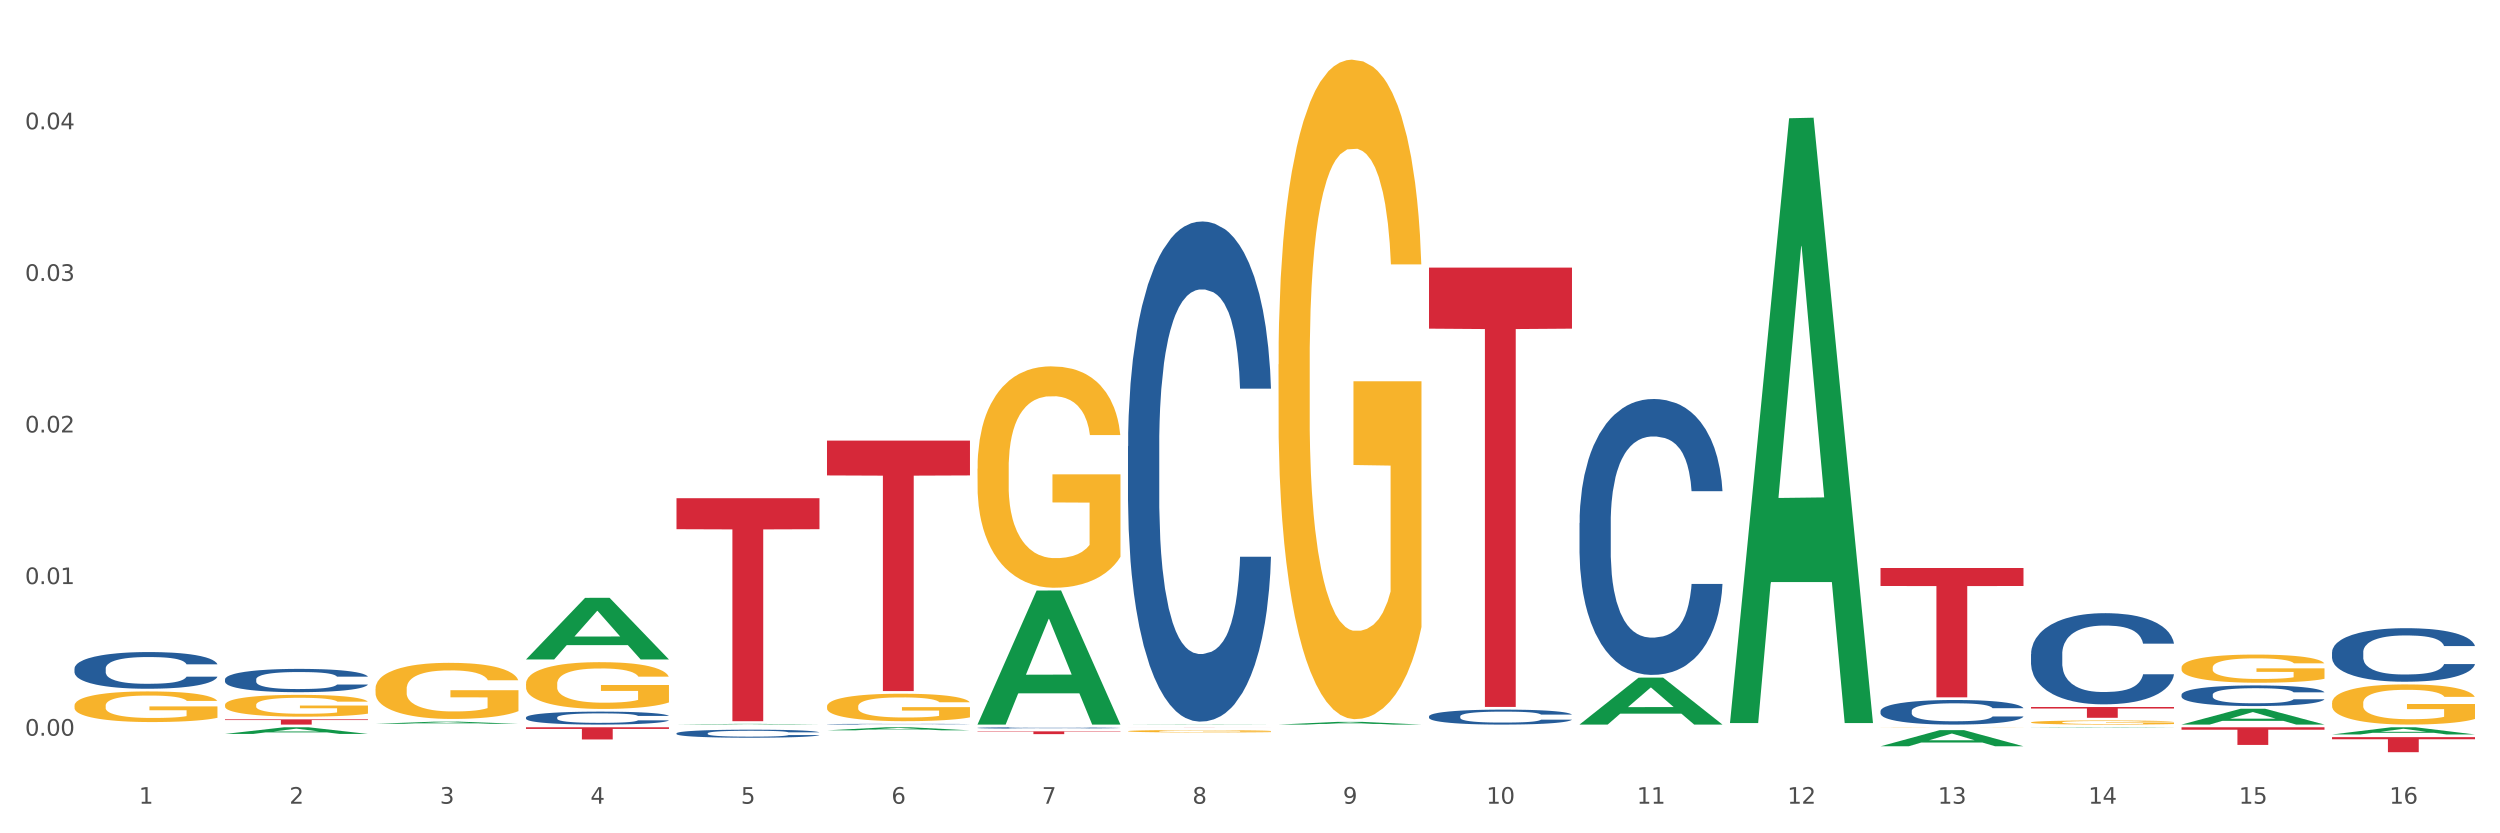 <?xml version="1.0" encoding="utf-8" standalone="no"?>
<!DOCTYPE svg PUBLIC "-//W3C//DTD SVG 1.1//EN"
  "http://www.w3.org/Graphics/SVG/1.1/DTD/svg11.dtd">
<svg xmlns:xlink="http://www.w3.org/1999/xlink" width="1080pt" height="360pt" viewBox="0 0 1080 360" xmlns="http://www.w3.org/2000/svg" version="1.1">
 <rect x="0" y="0" width="1080" height="360" fill="#333333" stroke="none"/>
 <defs>
  <style type="text/css">*{stroke-linejoin: round; stroke-linecap: butt}</style>
 </defs>
 <g id="figure_1">
  <g id="patch_1">
   <path d="M 0 360 
L 1080 360 
L 1080 0 
L 0 0 
z
" style="fill: #ffffff; stroke: #ffffff; stroke-linejoin: miter"/>
  </g>
  <g id="axes_1">
   <g id="matplotlib.axis_1">
    <g id="xtick_1">
     <g id="text_1">
      <!-- 1 -->
      <g style="fill: #4d4d4d" transform="translate(60.004 347.204) scale(0.096 -0.096)">
       <defs>
        <path id="DejaVuSans-31" d="M 794 531 
L 1825 531 
L 1825 4091 
L 703 3866 
L 703 4441 
L 1819 4666 
L 2450 4666 
L 2450 531 
L 3481 531 
L 3481 0 
L 794 0 
L 794 531 
z
" transform="scale(0.016)"/>
       </defs>
       <use xlink:href="#DejaVuSans-31"/>
      </g>
     </g>
    </g>
    <g id="xtick_2">
     <g id="text_2">
      <!-- 2 -->
      <g style="fill: #4d4d4d" transform="translate(125.021 347.204) scale(0.096 -0.096)">
       <defs>
        <path id="DejaVuSans-32" d="M 1228 531 
L 3431 531 
L 3431 0 
L 469 0 
L 469 531 
Q 828 903 1448 1529 
Q 2069 2156 2228 2338 
Q 2531 2678 2651 2914 
Q 2772 3150 2772 3378 
Q 2772 3750 2511 3984 
Q 2250 4219 1831 4219 
Q 1534 4219 1204 4116 
Q 875 4013 500 3803 
L 500 4441 
Q 881 4594 1212 4672 
Q 1544 4750 1819 4750 
Q 2544 4750 2975 4387 
Q 3406 4025 3406 3419 
Q 3406 3131 3298 2873 
Q 3191 2616 2906 2266 
Q 2828 2175 2409 1742 
Q 1991 1309 1228 531 
z
" transform="scale(0.016)"/>
       </defs>
       <use xlink:href="#DejaVuSans-32"/>
      </g>
     </g>
    </g>
    <g id="xtick_3">
     <g id="text_3">
      <!-- 3 -->
      <g style="fill: #4d4d4d" transform="translate(190.039 347.204) scale(0.096 -0.096)">
       <defs>
        <path id="DejaVuSans-33" d="M 2597 2516 
Q 3050 2419 3304 2112 
Q 3559 1806 3559 1356 
Q 3559 666 3084 287 
Q 2609 -91 1734 -91 
Q 1441 -91 1130 -33 
Q 819 25 488 141 
L 488 750 
Q 750 597 1062 519 
Q 1375 441 1716 441 
Q 2309 441 2620 675 
Q 2931 909 2931 1356 
Q 2931 1769 2642 2001 
Q 2353 2234 1838 2234 
L 1294 2234 
L 1294 2753 
L 1863 2753 
Q 2328 2753 2575 2939 
Q 2822 3125 2822 3475 
Q 2822 3834 2567 4026 
Q 2313 4219 1838 4219 
Q 1578 4219 1281 4162 
Q 984 4106 628 3988 
L 628 4550 
Q 988 4650 1302 4700 
Q 1616 4750 1894 4750 
Q 2613 4750 3031 4423 
Q 3450 4097 3450 3541 
Q 3450 3153 3228 2886 
Q 3006 2619 2597 2516 
z
" transform="scale(0.016)"/>
       </defs>
       <use xlink:href="#DejaVuSans-33"/>
      </g>
     </g>
    </g>
    <g id="xtick_4">
     <g id="text_4">
      <!-- 4 -->
      <g style="fill: #4d4d4d" transform="translate(255.056 347.204) scale(0.096 -0.096)">
       <defs>
        <path id="DejaVuSans-34" d="M 2419 4116 
L 825 1625 
L 2419 1625 
L 2419 4116 
z
M 2253 4666 
L 3047 4666 
L 3047 1625 
L 3713 1625 
L 3713 1100 
L 3047 1100 
L 3047 0 
L 2419 0 
L 2419 1100 
L 313 1100 
L 313 1709 
L 2253 4666 
z
" transform="scale(0.016)"/>
       </defs>
       <use xlink:href="#DejaVuSans-34"/>
      </g>
     </g>
    </g>
    <g id="xtick_5">
     <g id="text_5">
      <!-- 5 -->
      <g style="fill: #4d4d4d" transform="translate(320.073 347.204) scale(0.096 -0.096)">
       <defs>
        <path id="DejaVuSans-35" d="M 691 4666 
L 3169 4666 
L 3169 4134 
L 1269 4134 
L 1269 2991 
Q 1406 3038 1543 3061 
Q 1681 3084 1819 3084 
Q 2600 3084 3056 2656 
Q 3513 2228 3513 1497 
Q 3513 744 3044 326 
Q 2575 -91 1722 -91 
Q 1428 -91 1123 -41 
Q 819 9 494 109 
L 494 744 
Q 775 591 1075 516 
Q 1375 441 1709 441 
Q 2250 441 2565 725 
Q 2881 1009 2881 1497 
Q 2881 1984 2565 2268 
Q 2250 2553 1709 2553 
Q 1456 2553 1204 2497 
Q 953 2441 691 2322 
L 691 4666 
z
" transform="scale(0.016)"/>
       </defs>
       <use xlink:href="#DejaVuSans-35"/>
      </g>
     </g>
    </g>
    <g id="xtick_6">
     <g id="text_6">
      <!-- 6 -->
      <g style="fill: #4d4d4d" transform="translate(385.09 347.204) scale(0.096 -0.096)">
       <defs>
        <path id="DejaVuSans-36" d="M 2113 2584 
Q 1688 2584 1439 2293 
Q 1191 2003 1191 1497 
Q 1191 994 1439 701 
Q 1688 409 2113 409 
Q 2538 409 2786 701 
Q 3034 994 3034 1497 
Q 3034 2003 2786 2293 
Q 2538 2584 2113 2584 
z
M 3366 4563 
L 3366 3988 
Q 3128 4100 2886 4159 
Q 2644 4219 2406 4219 
Q 1781 4219 1451 3797 
Q 1122 3375 1075 2522 
Q 1259 2794 1537 2939 
Q 1816 3084 2150 3084 
Q 2853 3084 3261 2657 
Q 3669 2231 3669 1497 
Q 3669 778 3244 343 
Q 2819 -91 2113 -91 
Q 1303 -91 875 529 
Q 447 1150 447 2328 
Q 447 3434 972 4092 
Q 1497 4750 2381 4750 
Q 2619 4750 2861 4703 
Q 3103 4656 3366 4563 
z
" transform="scale(0.016)"/>
       </defs>
       <use xlink:href="#DejaVuSans-36"/>
      </g>
     </g>
    </g>
    <g id="xtick_7">
     <g id="text_7">
      <!-- 7 -->
      <g style="fill: #4d4d4d" transform="translate(450.108 347.204) scale(0.096 -0.096)">
       <defs>
        <path id="DejaVuSans-37" d="M 525 4666 
L 3525 4666 
L 3525 4397 
L 1831 0 
L 1172 0 
L 2766 4134 
L 525 4134 
L 525 4666 
z
" transform="scale(0.016)"/>
       </defs>
       <use xlink:href="#DejaVuSans-37"/>
      </g>
     </g>
    </g>
    <g id="xtick_8">
     <g id="text_8">
      <!-- 8 -->
      <g style="fill: #4d4d4d" transform="translate(515.125 347.204) scale(0.096 -0.096)">
       <defs>
        <path id="DejaVuSans-38" d="M 2034 2216 
Q 1584 2216 1326 1975 
Q 1069 1734 1069 1313 
Q 1069 891 1326 650 
Q 1584 409 2034 409 
Q 2484 409 2743 651 
Q 3003 894 3003 1313 
Q 3003 1734 2745 1975 
Q 2488 2216 2034 2216 
z
M 1403 2484 
Q 997 2584 770 2862 
Q 544 3141 544 3541 
Q 544 4100 942 4425 
Q 1341 4750 2034 4750 
Q 2731 4750 3128 4425 
Q 3525 4100 3525 3541 
Q 3525 3141 3298 2862 
Q 3072 2584 2669 2484 
Q 3125 2378 3379 2068 
Q 3634 1759 3634 1313 
Q 3634 634 3220 271 
Q 2806 -91 2034 -91 
Q 1263 -91 848 271 
Q 434 634 434 1313 
Q 434 1759 690 2068 
Q 947 2378 1403 2484 
z
M 1172 3481 
Q 1172 3119 1398 2916 
Q 1625 2713 2034 2713 
Q 2441 2713 2670 2916 
Q 2900 3119 2900 3481 
Q 2900 3844 2670 4047 
Q 2441 4250 2034 4250 
Q 1625 4250 1398 4047 
Q 1172 3844 1172 3481 
z
" transform="scale(0.016)"/>
       </defs>
       <use xlink:href="#DejaVuSans-38"/>
      </g>
     </g>
    </g>
    <g id="xtick_9">
     <g id="text_9">
      <!-- 9 -->
      <g style="fill: #4d4d4d" transform="translate(580.142 347.204) scale(0.096 -0.096)">
       <defs>
        <path id="DejaVuSans-39" d="M 703 97 
L 703 672 
Q 941 559 1184 500 
Q 1428 441 1663 441 
Q 2288 441 2617 861 
Q 2947 1281 2994 2138 
Q 2813 1869 2534 1725 
Q 2256 1581 1919 1581 
Q 1219 1581 811 2004 
Q 403 2428 403 3163 
Q 403 3881 828 4315 
Q 1253 4750 1959 4750 
Q 2769 4750 3195 4129 
Q 3622 3509 3622 2328 
Q 3622 1225 3098 567 
Q 2575 -91 1691 -91 
Q 1453 -91 1209 -44 
Q 966 3 703 97 
z
M 1959 2075 
Q 2384 2075 2632 2365 
Q 2881 2656 2881 3163 
Q 2881 3666 2632 3958 
Q 2384 4250 1959 4250 
Q 1534 4250 1286 3958 
Q 1038 3666 1038 3163 
Q 1038 2656 1286 2365 
Q 1534 2075 1959 2075 
z
" transform="scale(0.016)"/>
       </defs>
       <use xlink:href="#DejaVuSans-39"/>
      </g>
     </g>
    </g>
    <g id="xtick_10">
     <g id="text_10">
      <!-- 10 -->
      <g style="fill: #4d4d4d" transform="translate(642.105 347.204) scale(0.096 -0.096)">
       <defs>
        <path id="DejaVuSans-30" d="M 2034 4250 
Q 1547 4250 1301 3770 
Q 1056 3291 1056 2328 
Q 1056 1369 1301 889 
Q 1547 409 2034 409 
Q 2525 409 2770 889 
Q 3016 1369 3016 2328 
Q 3016 3291 2770 3770 
Q 2525 4250 2034 4250 
z
M 2034 4750 
Q 2819 4750 3233 4129 
Q 3647 3509 3647 2328 
Q 3647 1150 3233 529 
Q 2819 -91 2034 -91 
Q 1250 -91 836 529 
Q 422 1150 422 2328 
Q 422 3509 836 4129 
Q 1250 4750 2034 4750 
z
" transform="scale(0.016)"/>
       </defs>
       <use xlink:href="#DejaVuSans-31"/>
       <use xlink:href="#DejaVuSans-30" transform="translate(63.623 0)"/>
      </g>
     </g>
    </g>
    <g id="xtick_11">
     <g id="text_11">
      <!-- 11 -->
      <g style="fill: #4d4d4d" transform="translate(707.123 347.204) scale(0.096 -0.096)">
       <use xlink:href="#DejaVuSans-31"/>
       <use xlink:href="#DejaVuSans-31" transform="translate(63.623 0)"/>
      </g>
     </g>
    </g>
    <g id="xtick_12">
     <g id="text_12">
      <!-- 12 -->
      <g style="fill: #4d4d4d" transform="translate(772.14 347.204) scale(0.096 -0.096)">
       <use xlink:href="#DejaVuSans-31"/>
       <use xlink:href="#DejaVuSans-32" transform="translate(63.623 0)"/>
      </g>
     </g>
    </g>
    <g id="xtick_13">
     <g id="text_13">
      <!-- 13 -->
      <g style="fill: #4d4d4d" transform="translate(837.157 347.204) scale(0.096 -0.096)">
       <use xlink:href="#DejaVuSans-31"/>
       <use xlink:href="#DejaVuSans-33" transform="translate(63.623 0)"/>
      </g>
     </g>
    </g>
    <g id="xtick_14">
     <g id="text_14">
      <!-- 14 -->
      <g style="fill: #4d4d4d" transform="translate(902.174 347.204) scale(0.096 -0.096)">
       <use xlink:href="#DejaVuSans-31"/>
       <use xlink:href="#DejaVuSans-34" transform="translate(63.623 0)"/>
      </g>
     </g>
    </g>
    <g id="xtick_15">
     <g id="text_15">
      <!-- 15 -->
      <g style="fill: #4d4d4d" transform="translate(967.192 347.204) scale(0.096 -0.096)">
       <use xlink:href="#DejaVuSans-31"/>
       <use xlink:href="#DejaVuSans-35" transform="translate(63.623 0)"/>
      </g>
     </g>
    </g>
    <g id="xtick_16">
     <g id="text_16">
      <!-- 16 -->
      <g style="fill: #4d4d4d" transform="translate(1032.209 347.204) scale(0.096 -0.096)">
       <use xlink:href="#DejaVuSans-31"/>
       <use xlink:href="#DejaVuSans-36" transform="translate(63.623 0)"/>
      </g>
     </g>
    </g>
    <g id="xtick_17"/>
    <g id="xtick_18"/>
    <g id="xtick_19"/>
    <g id="xtick_20"/>
    <g id="xtick_21"/>
    <g id="xtick_22"/>
    <g id="xtick_23"/>
    <g id="xtick_24"/>
    <g id="xtick_25"/>
    <g id="xtick_26"/>
    <g id="xtick_27"/>
    <g id="xtick_28"/>
    <g id="xtick_29"/>
    <g id="xtick_30"/>
    <g id="xtick_31"/>
   </g>
   <g id="matplotlib.axis_2">
    <g id="ytick_1">
     <g id="text_17">
      <!-- 0.00 -->
      <g style="fill: #4d4d4d" transform="translate(10.8 317.824) scale(0.096 -0.096)">
       <defs>
        <path id="DejaVuSans-2e" d="M 684 794 
L 1344 794 
L 1344 0 
L 684 0 
L 684 794 
z
" transform="scale(0.016)"/>
       </defs>
       <use xlink:href="#DejaVuSans-30"/>
       <use xlink:href="#DejaVuSans-2e" transform="translate(63.623 0)"/>
       <use xlink:href="#DejaVuSans-30" transform="translate(95.41 0)"/>
       <use xlink:href="#DejaVuSans-30" transform="translate(159.033 0)"/>
      </g>
     </g>
    </g>
    <g id="ytick_2">
     <g id="text_18">
      <!-- 0.01 -->
      <g style="fill: #4d4d4d" transform="translate(10.8 252.331) scale(0.096 -0.096)">
       <use xlink:href="#DejaVuSans-30"/>
       <use xlink:href="#DejaVuSans-2e" transform="translate(63.623 0)"/>
       <use xlink:href="#DejaVuSans-30" transform="translate(95.41 0)"/>
       <use xlink:href="#DejaVuSans-31" transform="translate(159.033 0)"/>
      </g>
     </g>
    </g>
    <g id="ytick_3">
     <g id="text_19">
      <!-- 0.02 -->
      <g style="fill: #4d4d4d" transform="translate(10.8 186.838) scale(0.096 -0.096)">
       <use xlink:href="#DejaVuSans-30"/>
       <use xlink:href="#DejaVuSans-2e" transform="translate(63.623 0)"/>
       <use xlink:href="#DejaVuSans-30" transform="translate(95.41 0)"/>
       <use xlink:href="#DejaVuSans-32" transform="translate(159.033 0)"/>
      </g>
     </g>
    </g>
    <g id="ytick_4">
     <g id="text_20">
      <!-- 0.03 -->
      <g style="fill: #4d4d4d" transform="translate(10.8 121.345) scale(0.096 -0.096)">
       <use xlink:href="#DejaVuSans-30"/>
       <use xlink:href="#DejaVuSans-2e" transform="translate(63.623 0)"/>
       <use xlink:href="#DejaVuSans-30" transform="translate(95.41 0)"/>
       <use xlink:href="#DejaVuSans-33" transform="translate(159.033 0)"/>
      </g>
     </g>
    </g>
    <g id="ytick_5">
     <g id="text_21">
      <!-- 0.04 -->
      <g style="fill: #4d4d4d" transform="translate(10.8 55.852) scale(0.096 -0.096)">
       <use xlink:href="#DejaVuSans-30"/>
       <use xlink:href="#DejaVuSans-2e" transform="translate(63.623 0)"/>
       <use xlink:href="#DejaVuSans-30" transform="translate(95.41 0)"/>
       <use xlink:href="#DejaVuSans-34" transform="translate(159.033 0)"/>
      </g>
     </g>
    </g>
    <g id="ytick_6"/>
    <g id="ytick_7"/>
    <g id="ytick_8"/>
    <g id="ytick_9"/>
    <g id="ytick_10"/>
   </g>
   <g id="PolyCollection_1">
    <path d="M 97.192 317.057 
L 97.256 317.055 
L 122.727 314.18 
L 133.297 314.177 
L 158.959 317.063 
L 146.733 317.063 
L 141.193 316.391 
L 114.894 316.391 
L 114.703 316.402 
L 109.354 317.063 
L 97.192 317.063 
L 97.192 317.057 
L 118.206 315.99 
L 137.882 315.987 
L 128.139 314.792 
L 128.012 314.787 
L 127.884 314.795 
L 118.142 315.987 
L 118.206 315.99 
L 97.192 317.057 
z
" clip-path="url(#pb64547d32a)" style="fill: #109648"/>
    <path d="M 357.261 190.349 
L 419.028 190.349 
L 419.028 205.383 
L 394.731 205.484 
L 394.731 298.531 
L 381.412 298.531 
L 381.412 205.484 
L 357.261 205.383 
L 357.261 190.451 
L 357.261 190.349 
z
" clip-path="url(#pb64547d32a)" style="fill: #d62839"/>
    <path d="M 292.244 215.226 
L 354.01 215.226 
L 354.01 228.614 
L 329.714 228.704 
L 329.714 311.564 
L 316.394 311.564 
L 316.394 228.704 
L 292.244 228.614 
L 292.244 215.316 
L 292.244 215.226 
z
" clip-path="url(#pb64547d32a)" style="fill: #d62839"/>
    <path d="M 552.313 313.021 
L 552.377 313.02 
L 577.847 311.843 
L 588.418 311.842 
L 614.079 313.023 
L 601.853 313.023 
L 596.314 312.748 
L 570.015 312.748 
L 569.824 312.753 
L 564.475 313.023 
L 552.313 313.023 
L 552.313 313.021 
L 573.326 312.584 
L 593.002 312.583 
L 583.26 312.094 
L 583.132 312.091 
L 583.005 312.095 
L 573.263 312.583 
L 573.326 312.584 
L 552.313 313.021 
z
" clip-path="url(#pb64547d32a)" style="fill: #109648"/>
    <path d="M 487.296 313.023 
L 487.359 313.023 
L 512.83 312.901 
L 523.4 312.901 
L 549.062 313.023 
L 536.836 313.023 
L 531.296 312.995 
L 504.998 312.995 
L 504.807 312.995 
L 499.458 313.023 
L 487.296 313.023 
L 487.296 313.023 
L 508.309 312.978 
L 527.985 312.978 
L 518.243 312.927 
L 518.115 312.927 
L 517.988 312.927 
L 508.245 312.978 
L 508.309 312.978 
L 487.296 313.023 
z
" clip-path="url(#pb64547d32a)" style="fill: #109648"/>
    <path d="M 422.278 312.915 
L 422.342 312.86 
L 447.813 255.121 
L 458.383 255.066 
L 484.045 313.023 
L 471.819 313.023 
L 466.279 299.527 
L 439.981 299.527 
L 439.79 299.745 
L 434.441 313.023 
L 422.278 313.023 
L 422.278 312.915 
L 443.292 291.473 
L 462.968 291.419 
L 453.225 267.419 
L 453.098 267.311 
L 452.971 267.474 
L 443.228 291.419 
L 443.292 291.473 
L 422.278 312.915 
z
" clip-path="url(#pb64547d32a)" style="fill: #109648"/>
    <path d="M 357.261 315.507 
L 357.325 315.506 
L 382.796 314.178 
L 393.366 314.177 
L 419.028 315.509 
L 406.802 315.509 
L 401.262 315.199 
L 374.963 315.199 
L 374.772 315.204 
L 369.423 315.509 
L 357.261 315.509 
L 357.261 315.507 
L 378.275 315.014 
L 397.951 315.013 
L 388.208 314.461 
L 388.081 314.458 
L 387.953 314.462 
L 378.211 315.013 
L 378.275 315.014 
L 357.261 315.507 
z
" clip-path="url(#pb64547d32a)" style="fill: #109648"/>
    <path d="M 292.244 313.023 
L 292.308 313.023 
L 317.778 312.718 
L 328.349 312.718 
L 354.01 313.023 
L 341.784 313.023 
L 336.245 312.952 
L 309.946 312.952 
L 309.755 312.953 
L 304.406 313.023 
L 292.244 313.023 
L 292.244 313.023 
L 313.257 312.91 
L 332.933 312.91 
L 323.191 312.783 
L 323.063 312.782 
L 322.936 312.783 
L 313.194 312.91 
L 313.257 312.91 
L 292.244 313.023 
z
" clip-path="url(#pb64547d32a)" style="fill: #109648"/>
    <path d="M 747.365 311.876 
L 747.428 311.63 
L 772.899 51.086 
L 783.469 50.841 
L 809.131 312.367 
L 796.905 312.367 
L 791.365 251.467 
L 765.067 251.467 
L 764.876 252.449 
L 759.527 312.367 
L 747.365 312.367 
L 747.365 311.876 
L 768.378 215.123 
L 788.054 214.878 
L 778.312 106.584 
L 778.184 106.093 
L 778.057 106.83 
L 768.314 214.878 
L 768.378 215.123 
L 747.365 311.876 
z
" clip-path="url(#pb64547d32a)" style="fill: #109648"/>
    <path d="M 1007.434 318.448 
L 1069.2 318.448 
L 1069.2 319.351 
L 1044.903 319.357 
L 1044.903 324.95 
L 1031.584 324.95 
L 1031.584 319.357 
L 1007.434 319.351 
L 1007.434 318.454 
L 1007.434 318.448 
z
" clip-path="url(#pb64547d32a)" style="fill: #d62839"/>
    <path d="M 942.416 314.177 
L 1004.183 314.177 
L 1004.183 315.237 
L 979.886 315.244 
L 979.886 321.806 
L 966.567 321.806 
L 966.567 315.244 
L 942.416 315.237 
L 942.416 314.184 
L 942.416 314.177 
z
" clip-path="url(#pb64547d32a)" style="fill: #d62839"/>
    <path d="M 877.399 305.437 
L 939.166 305.437 
L 939.166 306.084 
L 914.869 306.088 
L 914.869 310.091 
L 901.549 310.091 
L 901.549 306.088 
L 877.399 306.084 
L 877.399 305.441 
L 877.399 305.437 
z
" clip-path="url(#pb64547d32a)" style="fill: #d62839"/>
    <path d="M 812.382 245.379 
L 874.148 245.379 
L 874.148 253.142 
L 849.852 253.194 
L 849.852 301.239 
L 836.532 301.239 
L 836.532 253.194 
L 812.382 253.142 
L 812.382 245.431 
L 812.382 245.379 
z
" clip-path="url(#pb64547d32a)" style="fill: #d62839"/>
    <path d="M 617.33 115.603 
L 679.097 115.603 
L 679.097 141.978 
L 654.8 142.156 
L 654.8 305.395 
L 641.481 305.395 
L 641.481 142.156 
L 617.33 141.978 
L 617.33 115.782 
L 617.33 115.603 
z
" clip-path="url(#pb64547d32a)" style="fill: #d62839"/>
    <path d="M 487.296 314.177 
L 549.062 314.177 
L 549.062 314.182 
L 524.765 314.182 
L 524.765 314.215 
L 511.446 314.215 
L 511.446 314.182 
L 487.296 314.182 
L 487.296 314.177 
L 487.296 314.177 
z
" clip-path="url(#pb64547d32a)" style="fill: #d62839"/>
    <path d="M 812.382 322.388 
L 812.446 322.381 
L 837.916 315.431 
L 848.487 315.425 
L 874.148 322.401 
L 861.922 322.401 
L 856.382 320.776 
L 830.084 320.776 
L 829.893 320.803 
L 824.544 322.401 
L 812.382 322.401 
L 812.382 322.388 
L 833.395 319.807 
L 853.071 319.8 
L 843.329 316.912 
L 843.201 316.898 
L 843.074 316.918 
L 833.332 319.8 
L 833.395 319.807 
L 812.382 322.388 
z
" clip-path="url(#pb64547d32a)" style="fill: #109648"/>
    <path d="M 97.192 310.765 
L 158.959 310.765 
L 158.959 311.078 
L 134.662 311.081 
L 134.662 313.023 
L 121.343 313.023 
L 121.343 311.081 
L 97.192 311.078 
L 97.192 310.767 
L 97.192 310.765 
z
" clip-path="url(#pb64547d32a)" style="fill: #d62839"/>
    <path d="M 227.227 314.177 
L 288.993 314.177 
L 288.993 314.908 
L 264.696 314.913 
L 264.696 319.436 
L 251.377 319.436 
L 251.377 314.913 
L 227.227 314.908 
L 227.227 314.182 
L 227.227 314.177 
z
" clip-path="url(#pb64547d32a)" style="fill: #d62839"/>
    <path d="M 682.347 312.985 
L 682.411 312.966 
L 707.882 292.739 
L 718.452 292.72 
L 744.114 313.023 
L 731.888 313.023 
L 726.348 308.295 
L 700.05 308.295 
L 699.859 308.372 
L 694.51 313.023 
L 682.347 313.023 
L 682.347 312.985 
L 703.361 305.474 
L 723.037 305.455 
L 713.294 297.048 
L 713.167 297.01 
L 713.04 297.067 
L 703.297 305.455 
L 703.361 305.474 
L 682.347 312.985 
z
" clip-path="url(#pb64547d32a)" style="fill: #109648"/>
    <path d="M 422.278 315.926 
L 484.045 315.926 
L 484.045 316.095 
L 459.748 316.097 
L 459.748 317.148 
L 446.429 317.148 
L 446.429 316.097 
L 422.278 316.095 
L 422.278 315.927 
L 422.278 315.926 
z
" clip-path="url(#pb64547d32a)" style="fill: #d62839"/>
    <path d="M 1007.434 303.685 
L 1007.507 303.669 
L 1007.507 303.099 
L 1007.652 302.607 
L 1008.382 301.418 
L 1009.475 300.435 
L 1010.278 299.912 
L 1011.08 299.484 
L 1012.028 299.056 
L 1013.195 298.612 
L 1015.309 297.962 
L 1016.622 297.629 
L 1018.226 297.28 
L 1021.143 296.773 
L 1023.258 296.488 
L 1025.446 296.25 
L 1029.019 295.964 
L 1031.353 295.838 
L 1033.832 295.742 
L 1036.822 295.679 
L 1039.083 295.663 
L 1044.041 295.711 
L 1048.271 295.853 
L 1050.313 295.964 
L 1052.938 296.155 
L 1054.324 296.281 
L 1056.584 296.535 
L 1058.918 296.868 
L 1060.522 297.153 
L 1062.929 297.692 
L 1064.752 298.232 
L 1066.429 298.897 
L 1067.304 299.357 
L 1067.96 299.785 
L 1068.544 300.277 
L 1069.127 301.054 
L 1056.001 301.054 
L 1055.49 300.499 
L 1054.688 299.975 
L 1053.521 299.468 
L 1052.5 299.151 
L 1050.75 298.755 
L 1049.146 298.501 
L 1047.469 298.311 
L 1045.427 298.152 
L 1043.823 298.073 
L 1041.562 298.01 
L 1037.114 298.025 
L 1034.124 298.152 
L 1032.082 298.311 
L 1030.769 298.453 
L 1029.602 298.612 
L 1028.29 298.834 
L 1026.758 299.167 
L 1025.665 299.468 
L 1024.571 299.849 
L 1023.696 300.229 
L 1022.893 300.673 
L 1022.237 301.149 
L 1021.727 301.64 
L 1021.289 302.243 
L 1020.925 303.241 
L 1020.925 305.413 
L 1021.07 305.905 
L 1021.435 306.555 
L 1021.873 307.046 
L 1022.602 307.633 
L 1023.258 308.029 
L 1024.498 308.6 
L 1025.883 309.076 
L 1026.977 309.377 
L 1028.071 309.631 
L 1029.967 309.979 
L 1032.082 310.265 
L 1033.905 310.439 
L 1036.384 310.598 
L 1038.062 310.661 
L 1039.52 310.693 
L 1043.093 310.693 
L 1045.646 310.645 
L 1048.49 310.534 
L 1050.677 310.392 
L 1052.5 310.217 
L 1054.542 309.932 
L 1055.855 309.662 
L 1055.855 306.349 
L 1039.812 306.333 
L 1039.812 304.129 
L 1069.2 304.129 
L 1069.2 310.598 
L 1067.96 310.931 
L 1066.575 311.232 
L 1065.116 311.501 
L 1062.929 311.834 
L 1060.303 312.151 
L 1057.97 312.373 
L 1055.49 312.564 
L 1052.573 312.738 
L 1048.781 312.897 
L 1046.448 312.96 
L 1043.531 313.008 
L 1040.103 313.023 
L 1037.114 312.992 
L 1034.197 312.912 
L 1031.134 312.77 
L 1028.144 312.564 
L 1025.883 312.357 
L 1023.623 312.104 
L 1021.216 311.771 
L 1019.32 311.454 
L 1017.862 311.168 
L 1016.257 310.804 
L 1014.507 310.328 
L 1013.195 309.9 
L 1012.028 309.456 
L 1010.788 308.885 
L 1009.913 308.394 
L 1009.038 307.776 
L 1008.527 307.316 
L 1007.944 306.602 
L 1007.507 305.604 
L 1007.434 303.685 
z
" clip-path="url(#pb64547d32a)" style="fill: #f7b32b"/>
    <path d="M 357.261 305.167 
L 357.334 305.156 
L 357.334 304.766 
L 357.48 304.431 
L 358.209 303.618 
L 359.303 302.946 
L 360.105 302.589 
L 360.907 302.296 
L 361.855 302.004 
L 363.022 301.7 
L 365.137 301.256 
L 366.45 301.029 
L 368.054 300.79 
L 370.971 300.443 
L 373.086 300.248 
L 375.273 300.086 
L 378.847 299.891 
L 381.18 299.804 
L 383.66 299.739 
L 386.649 299.696 
L 388.91 299.685 
L 393.869 299.718 
L 398.098 299.815 
L 400.14 299.891 
L 402.766 300.021 
L 404.151 300.108 
L 406.412 300.281 
L 408.745 300.508 
L 410.35 300.704 
L 412.756 301.072 
L 414.579 301.44 
L 416.256 301.895 
L 417.132 302.209 
L 417.788 302.502 
L 418.371 302.838 
L 418.955 303.369 
L 405.828 303.369 
L 405.318 302.99 
L 404.516 302.632 
L 403.349 302.285 
L 402.328 302.069 
L 400.578 301.798 
L 398.974 301.624 
L 397.296 301.494 
L 395.254 301.386 
L 393.65 301.332 
L 391.39 301.289 
L 386.941 301.299 
L 383.951 301.386 
L 381.909 301.494 
L 380.597 301.592 
L 379.43 301.7 
L 378.117 301.852 
L 376.586 302.079 
L 375.492 302.285 
L 374.398 302.545 
L 373.523 302.805 
L 372.721 303.109 
L 372.065 303.434 
L 371.554 303.77 
L 371.117 304.181 
L 370.752 304.864 
L 370.752 306.348 
L 370.898 306.684 
L 371.263 307.128 
L 371.7 307.464 
L 372.429 307.865 
L 373.086 308.136 
L 374.325 308.526 
L 375.711 308.851 
L 376.805 309.057 
L 377.899 309.23 
L 379.795 309.469 
L 381.909 309.664 
L 383.733 309.783 
L 386.212 309.891 
L 387.889 309.934 
L 389.348 309.956 
L 392.921 309.956 
L 395.473 309.924 
L 398.317 309.848 
L 400.505 309.75 
L 402.328 309.631 
L 404.37 309.436 
L 405.683 309.252 
L 405.683 306.987 
L 389.639 306.977 
L 389.639 305.471 
L 419.028 305.471 
L 419.028 309.891 
L 417.788 310.119 
L 416.402 310.324 
L 414.944 310.509 
L 412.756 310.736 
L 410.131 310.953 
L 407.797 311.105 
L 405.318 311.235 
L 402.401 311.354 
L 398.609 311.462 
L 396.275 311.505 
L 393.358 311.538 
L 389.931 311.549 
L 386.941 311.527 
L 384.024 311.473 
L 380.961 311.375 
L 377.972 311.235 
L 375.711 311.094 
L 373.45 310.92 
L 371.044 310.693 
L 369.148 310.476 
L 367.689 310.281 
L 366.085 310.032 
L 364.335 309.707 
L 363.022 309.414 
L 361.855 309.111 
L 360.616 308.721 
L 359.741 308.385 
L 358.866 307.963 
L 358.355 307.648 
L 357.772 307.161 
L 357.334 306.478 
L 357.261 305.167 
z
" clip-path="url(#pb64547d32a)" style="fill: #f7b32b"/>
    <path d="M 227.227 295.394 
L 227.3 295.376 
L 227.3 294.711 
L 227.445 294.139 
L 228.175 292.754 
L 229.269 291.609 
L 230.071 291 
L 230.873 290.502 
L 231.821 290.003 
L 232.988 289.486 
L 235.102 288.729 
L 236.415 288.342 
L 238.019 287.936 
L 240.936 287.345 
L 243.051 287.012 
L 245.239 286.735 
L 248.812 286.403 
L 251.146 286.255 
L 253.625 286.145 
L 256.615 286.071 
L 258.876 286.052 
L 263.834 286.108 
L 268.064 286.274 
L 270.106 286.403 
L 272.731 286.625 
L 274.117 286.772 
L 276.377 287.068 
L 278.711 287.455 
L 280.315 287.788 
L 282.722 288.416 
L 284.545 289.043 
L 286.222 289.819 
L 287.097 290.354 
L 287.753 290.853 
L 288.337 291.425 
L 288.92 292.329 
L 275.794 292.329 
L 275.283 291.683 
L 274.481 291.074 
L 273.315 290.483 
L 272.294 290.114 
L 270.543 289.652 
L 268.939 289.357 
L 267.262 289.136 
L 265.22 288.951 
L 263.616 288.859 
L 261.355 288.785 
L 256.907 288.803 
L 253.917 288.951 
L 251.875 289.136 
L 250.562 289.302 
L 249.396 289.486 
L 248.083 289.745 
L 246.552 290.132 
L 245.458 290.483 
L 244.364 290.926 
L 243.489 291.369 
L 242.687 291.886 
L 242.03 292.44 
L 241.52 293.013 
L 241.082 293.714 
L 240.718 294.877 
L 240.718 297.407 
L 240.863 297.979 
L 241.228 298.736 
L 241.666 299.308 
L 242.395 299.991 
L 243.051 300.453 
L 244.291 301.117 
L 245.676 301.671 
L 246.77 302.022 
L 247.864 302.317 
L 249.76 302.724 
L 251.875 303.056 
L 253.698 303.259 
L 256.177 303.444 
L 257.855 303.518 
L 259.313 303.554 
L 262.886 303.554 
L 265.439 303.499 
L 268.283 303.37 
L 270.47 303.204 
L 272.294 303.001 
L 274.335 302.668 
L 275.648 302.354 
L 275.648 298.496 
L 259.605 298.477 
L 259.605 295.911 
L 288.993 295.911 
L 288.993 303.444 
L 287.753 303.831 
L 286.368 304.182 
L 284.909 304.496 
L 282.722 304.884 
L 280.096 305.253 
L 277.763 305.511 
L 275.283 305.733 
L 272.366 305.936 
L 268.574 306.121 
L 266.241 306.195 
L 263.324 306.25 
L 259.897 306.268 
L 256.907 306.231 
L 253.99 306.139 
L 250.927 305.973 
L 247.937 305.733 
L 245.676 305.493 
L 243.416 305.198 
L 241.009 304.81 
L 239.113 304.441 
L 237.655 304.108 
L 236.05 303.684 
L 234.3 303.13 
L 232.988 302.631 
L 231.821 302.114 
L 230.581 301.45 
L 229.706 300.877 
L 228.831 300.157 
L 228.321 299.622 
L 227.737 298.791 
L 227.3 297.628 
L 227.227 295.394 
z
" clip-path="url(#pb64547d32a)" style="fill: #f7b32b"/>
    <path d="M 162.209 297.548 
L 162.282 297.525 
L 162.282 296.728 
L 162.428 296.042 
L 163.157 294.381 
L 164.251 293.008 
L 165.054 292.277 
L 165.856 291.679 
L 166.804 291.081 
L 167.97 290.461 
L 170.085 289.553 
L 171.398 289.088 
L 173.002 288.6 
L 175.919 287.892 
L 178.034 287.493 
L 180.222 287.161 
L 183.795 286.762 
L 186.128 286.585 
L 188.608 286.452 
L 191.598 286.364 
L 193.858 286.341 
L 198.817 286.408 
L 203.047 286.607 
L 205.089 286.762 
L 207.714 287.028 
L 209.099 287.205 
L 211.36 287.559 
L 213.694 288.025 
L 215.298 288.423 
L 217.704 289.176 
L 219.528 289.929 
L 221.205 290.859 
L 222.08 291.502 
L 222.736 292.099 
L 223.32 292.786 
L 223.903 293.871 
L 210.777 293.871 
L 210.266 293.096 
L 209.464 292.365 
L 208.297 291.657 
L 207.276 291.214 
L 205.526 290.66 
L 203.922 290.306 
L 202.245 290.04 
L 200.203 289.818 
L 198.598 289.708 
L 196.338 289.619 
L 191.889 289.641 
L 188.9 289.818 
L 186.858 290.04 
L 185.545 290.239 
L 184.378 290.461 
L 183.066 290.771 
L 181.534 291.236 
L 180.44 291.657 
L 179.347 292.188 
L 178.471 292.72 
L 177.669 293.34 
L 177.013 294.004 
L 176.503 294.691 
L 176.065 295.532 
L 175.7 296.927 
L 175.7 299.962 
L 175.846 300.648 
L 176.211 301.556 
L 176.648 302.243 
L 177.378 303.062 
L 178.034 303.616 
L 179.274 304.413 
L 180.659 305.077 
L 181.753 305.498 
L 182.847 305.853 
L 184.743 306.34 
L 186.858 306.738 
L 188.681 306.982 
L 191.16 307.204 
L 192.837 307.292 
L 194.296 307.336 
L 197.869 307.336 
L 200.422 307.27 
L 203.266 307.115 
L 205.453 306.916 
L 207.276 306.672 
L 209.318 306.273 
L 210.631 305.897 
L 210.631 301.268 
L 194.588 301.246 
L 194.588 298.168 
L 223.976 298.168 
L 223.976 307.204 
L 222.736 307.669 
L 221.351 308.089 
L 219.892 308.466 
L 217.704 308.931 
L 215.079 309.374 
L 212.746 309.684 
L 210.266 309.95 
L 207.349 310.193 
L 203.557 310.415 
L 201.224 310.503 
L 198.307 310.57 
L 194.879 310.592 
L 191.889 310.548 
L 188.972 310.437 
L 185.91 310.238 
L 182.92 309.95 
L 180.659 309.662 
L 178.399 309.307 
L 175.992 308.842 
L 174.096 308.399 
L 172.638 308.001 
L 171.033 307.491 
L 169.283 306.827 
L 167.97 306.229 
L 166.804 305.609 
L 165.564 304.812 
L 164.689 304.125 
L 163.814 303.261 
L 163.303 302.619 
L 162.72 301.623 
L 162.282 300.227 
L 162.209 297.548 
z
" clip-path="url(#pb64547d32a)" style="fill: #f7b32b"/>
    <path d="M 97.192 304.537 
L 97.265 304.529 
L 97.265 304.219 
L 97.411 303.951 
L 98.14 303.305 
L 99.234 302.771 
L 100.036 302.487 
L 100.838 302.255 
L 101.786 302.022 
L 102.953 301.781 
L 105.068 301.428 
L 106.381 301.247 
L 107.985 301.057 
L 110.902 300.782 
L 113.017 300.626 
L 115.204 300.497 
L 118.778 300.342 
L 121.111 300.273 
L 123.591 300.222 
L 126.58 300.187 
L 128.841 300.179 
L 133.8 300.204 
L 138.03 300.282 
L 140.071 300.342 
L 142.697 300.446 
L 144.082 300.514 
L 146.343 300.652 
L 148.676 300.833 
L 150.281 300.988 
L 152.687 301.281 
L 154.51 301.574 
L 156.188 301.936 
L 157.063 302.186 
L 157.719 302.418 
L 158.302 302.685 
L 158.886 303.107 
L 145.759 303.107 
L 145.249 302.806 
L 144.447 302.522 
L 143.28 302.246 
L 142.259 302.074 
L 140.509 301.858 
L 138.905 301.72 
L 137.227 301.617 
L 135.185 301.531 
L 133.581 301.488 
L 131.321 301.453 
L 126.872 301.462 
L 123.882 301.531 
L 121.84 301.617 
L 120.528 301.695 
L 119.361 301.781 
L 118.048 301.901 
L 116.517 302.082 
L 115.423 302.246 
L 114.329 302.453 
L 113.454 302.659 
L 112.652 302.901 
L 111.996 303.159 
L 111.485 303.426 
L 111.048 303.753 
L 110.683 304.296 
L 110.683 305.476 
L 110.829 305.743 
L 111.194 306.096 
L 111.631 306.363 
L 112.36 306.682 
L 113.017 306.897 
L 114.256 307.208 
L 115.642 307.466 
L 116.736 307.63 
L 117.83 307.767 
L 119.726 307.957 
L 121.84 308.112 
L 123.664 308.207 
L 126.143 308.293 
L 127.82 308.327 
L 129.279 308.345 
L 132.852 308.345 
L 135.404 308.319 
L 138.248 308.258 
L 140.436 308.181 
L 142.259 308.086 
L 144.301 307.931 
L 145.614 307.785 
L 145.614 305.984 
L 129.57 305.976 
L 129.57 304.778 
L 158.959 304.778 
L 158.959 308.293 
L 157.719 308.474 
L 156.333 308.638 
L 154.875 308.784 
L 152.687 308.965 
L 150.062 309.137 
L 147.728 309.258 
L 145.249 309.361 
L 142.332 309.456 
L 138.54 309.542 
L 136.206 309.576 
L 133.289 309.602 
L 129.862 309.611 
L 126.872 309.594 
L 123.955 309.551 
L 120.892 309.473 
L 117.903 309.361 
L 115.642 309.249 
L 113.381 309.111 
L 110.975 308.93 
L 109.079 308.758 
L 107.62 308.603 
L 106.016 308.405 
L 104.266 308.147 
L 102.953 307.914 
L 101.786 307.673 
L 100.547 307.363 
L 99.672 307.096 
L 98.797 306.76 
L 98.286 306.51 
L 97.703 306.122 
L 97.265 305.58 
L 97.192 304.537 
z
" clip-path="url(#pb64547d32a)" style="fill: #f7b32b"/>
    <path d="M 32.175 304.811 
L 32.248 304.799 
L 32.248 304.364 
L 32.394 303.989 
L 33.123 303.083 
L 34.217 302.334 
L 35.019 301.935 
L 35.821 301.608 
L 36.769 301.282 
L 37.936 300.944 
L 40.051 300.448 
L 41.363 300.194 
L 42.968 299.928 
L 45.885 299.541 
L 47.999 299.324 
L 50.187 299.143 
L 53.76 298.925 
L 56.094 298.828 
L 58.573 298.756 
L 61.563 298.707 
L 63.824 298.695 
L 68.783 298.732 
L 73.012 298.84 
L 75.054 298.925 
L 77.679 299.07 
L 79.065 299.167 
L 81.326 299.36 
L 83.659 299.614 
L 85.263 299.832 
L 87.67 300.242 
L 89.493 300.653 
L 91.17 301.161 
L 92.045 301.512 
L 92.702 301.838 
L 93.285 302.213 
L 93.868 302.805 
L 80.742 302.805 
L 80.232 302.382 
L 79.43 301.983 
L 78.263 301.596 
L 77.242 301.354 
L 75.492 301.052 
L 73.887 300.859 
L 72.21 300.714 
L 70.168 300.593 
L 68.564 300.533 
L 66.303 300.484 
L 61.855 300.496 
L 58.865 300.593 
L 56.823 300.714 
L 55.511 300.823 
L 54.344 300.944 
L 53.031 301.113 
L 51.5 301.367 
L 50.406 301.596 
L 49.312 301.886 
L 48.437 302.176 
L 47.635 302.515 
L 46.979 302.877 
L 46.468 303.252 
L 46.031 303.711 
L 45.666 304.473 
L 45.666 306.129 
L 45.812 306.504 
L 46.176 306.999 
L 46.614 307.374 
L 47.343 307.821 
L 47.999 308.123 
L 49.239 308.558 
L 50.625 308.921 
L 51.719 309.151 
L 52.812 309.344 
L 54.708 309.61 
L 56.823 309.827 
L 58.646 309.96 
L 61.126 310.081 
L 62.803 310.13 
L 64.261 310.154 
L 67.835 310.154 
L 70.387 310.118 
L 73.231 310.033 
L 75.419 309.924 
L 77.242 309.791 
L 79.284 309.574 
L 80.596 309.368 
L 80.596 306.842 
L 64.553 306.83 
L 64.553 305.15 
L 93.941 305.15 
L 93.941 310.081 
L 92.702 310.335 
L 91.316 310.565 
L 89.858 310.77 
L 87.67 311.024 
L 85.045 311.266 
L 82.711 311.435 
L 80.232 311.58 
L 77.315 311.713 
L 73.523 311.834 
L 71.189 311.882 
L 68.272 311.918 
L 64.845 311.931 
L 61.855 311.906 
L 58.938 311.846 
L 55.875 311.737 
L 52.885 311.58 
L 50.625 311.423 
L 48.364 311.23 
L 45.958 310.976 
L 44.062 310.734 
L 42.603 310.516 
L 40.999 310.238 
L 39.249 309.876 
L 37.936 309.549 
L 36.769 309.211 
L 35.529 308.776 
L 34.654 308.401 
L 33.779 307.93 
L 33.269 307.579 
L 32.685 307.035 
L 32.248 306.274 
L 32.175 304.811 
z
" clip-path="url(#pb64547d32a)" style="fill: #f7b32b"/>
    <path d="M 227.227 284.849 
L 227.29 284.824 
L 252.761 258.269 
L 263.331 258.244 
L 288.993 284.899 
L 276.767 284.899 
L 271.227 278.692 
L 244.929 278.692 
L 244.738 278.792 
L 239.389 284.899 
L 227.227 284.899 
L 227.227 284.849 
L 248.24 274.988 
L 267.916 274.963 
L 258.174 263.925 
L 258.046 263.875 
L 257.919 263.95 
L 248.176 274.963 
L 248.24 274.988 
L 227.227 284.849 
z
" clip-path="url(#pb64547d32a)" style="fill: #109648"/>
    <path d="M 162.209 312.683 
L 162.273 312.682 
L 187.744 311.747 
L 198.314 311.746 
L 223.976 312.685 
L 211.75 312.685 
L 206.21 312.466 
L 179.912 312.466 
L 179.721 312.47 
L 174.372 312.685 
L 162.209 312.685 
L 162.209 312.683 
L 183.223 312.336 
L 202.899 312.335 
L 193.156 311.946 
L 193.029 311.944 
L 192.902 311.947 
L 183.159 312.335 
L 183.223 312.336 
L 162.209 312.683 
z
" clip-path="url(#pb64547d32a)" style="fill: #109648"/>
    <path d="M 422.278 202.461 
L 422.351 202.373 
L 422.351 199.228 
L 422.497 196.52 
L 423.226 189.969 
L 424.32 184.553 
L 425.122 181.67 
L 425.925 179.312 
L 426.873 176.953 
L 428.039 174.507 
L 430.154 170.925 
L 431.467 169.091 
L 433.071 167.169 
L 435.988 164.374 
L 438.103 162.802 
L 440.291 161.491 
L 443.864 159.919 
L 446.197 159.22 
L 448.677 158.696 
L 451.667 158.346 
L 453.927 158.259 
L 458.886 158.521 
L 463.116 159.307 
L 465.158 159.919 
L 467.783 160.967 
L 469.168 161.666 
L 471.429 163.064 
L 473.763 164.898 
L 475.367 166.47 
L 477.773 169.44 
L 479.596 172.411 
L 481.274 176.079 
L 482.149 178.613 
L 482.805 180.971 
L 483.389 183.679 
L 483.972 187.96 
L 470.846 187.96 
L 470.335 184.902 
L 469.533 182.02 
L 468.366 179.224 
L 467.345 177.477 
L 465.595 175.293 
L 463.991 173.896 
L 462.314 172.847 
L 460.272 171.974 
L 458.667 171.537 
L 456.407 171.188 
L 451.958 171.275 
L 448.969 171.974 
L 446.927 172.847 
L 445.614 173.633 
L 444.447 174.507 
L 443.135 175.73 
L 441.603 177.564 
L 440.509 179.224 
L 439.416 181.321 
L 438.54 183.417 
L 437.738 185.863 
L 437.082 188.484 
L 436.571 191.192 
L 436.134 194.511 
L 435.769 200.015 
L 435.769 211.982 
L 435.915 214.69 
L 436.28 218.272 
L 436.717 220.98 
L 437.447 224.212 
L 438.103 226.396 
L 439.343 229.54 
L 440.728 232.161 
L 441.822 233.821 
L 442.916 235.219 
L 444.812 237.14 
L 446.927 238.713 
L 448.75 239.674 
L 451.229 240.547 
L 452.906 240.897 
L 454.365 241.071 
L 457.938 241.071 
L 460.49 240.809 
L 463.334 240.198 
L 465.522 239.412 
L 467.345 238.451 
L 469.387 236.878 
L 470.7 235.393 
L 470.7 217.136 
L 454.657 217.049 
L 454.657 204.906 
L 484.045 204.906 
L 484.045 240.547 
L 482.805 242.382 
L 481.42 244.041 
L 479.961 245.526 
L 477.773 247.361 
L 475.148 249.108 
L 472.815 250.331 
L 470.335 251.379 
L 467.418 252.34 
L 463.626 253.214 
L 461.293 253.563 
L 458.376 253.825 
L 454.948 253.912 
L 451.958 253.738 
L 449.041 253.301 
L 445.979 252.515 
L 442.989 251.379 
L 440.728 250.244 
L 438.468 248.846 
L 436.061 247.011 
L 434.165 245.264 
L 432.707 243.692 
L 431.102 241.683 
L 429.352 239.062 
L 428.039 236.704 
L 426.873 234.258 
L 425.633 231.113 
L 424.758 228.405 
L 423.883 224.998 
L 423.372 222.465 
L 422.789 218.534 
L 422.351 213.03 
L 422.278 202.461 
z
" clip-path="url(#pb64547d32a)" style="fill: #f7b32b"/>
    <path d="M 942.416 313.011 
L 942.48 313.004 
L 967.951 306.18 
L 978.521 306.174 
L 1004.183 313.023 
L 991.957 313.023 
L 986.417 311.428 
L 960.118 311.428 
L 959.927 311.454 
L 954.579 313.023 
L 942.416 313.023 
L 942.416 313.011 
L 963.43 310.477 
L 983.106 310.47 
L 973.363 307.634 
L 973.236 307.621 
L 973.109 307.64 
L 963.366 310.47 
L 963.43 310.477 
L 942.416 313.011 
z
" clip-path="url(#pb64547d32a)" style="fill: #109648"/>
    <path d="M 877.399 314.366 
L 877.463 314.366 
L 902.933 314.177 
L 913.504 314.177 
L 939.166 314.367 
L 926.94 314.367 
L 921.4 314.323 
L 895.101 314.323 
L 894.91 314.323 
L 889.561 314.367 
L 877.399 314.367 
L 877.399 314.366 
L 898.412 314.296 
L 918.089 314.296 
L 908.346 314.217 
L 908.219 314.217 
L 908.091 314.218 
L 898.349 314.296 
L 898.412 314.296 
L 877.399 314.366 
z
" clip-path="url(#pb64547d32a)" style="fill: #109648"/>
    <path d="M 1007.434 317.288 
L 1007.497 317.285 
L 1032.968 314.18 
L 1043.538 314.177 
L 1069.2 317.294 
L 1056.974 317.294 
L 1051.434 316.568 
L 1025.136 316.568 
L 1024.945 316.58 
L 1019.596 317.294 
L 1007.434 317.294 
L 1007.434 317.288 
L 1028.447 316.135 
L 1048.123 316.132 
L 1038.38 314.841 
L 1038.253 314.836 
L 1038.126 314.844 
L 1028.383 316.132 
L 1028.447 316.135 
L 1007.434 317.288 
z
" clip-path="url(#pb64547d32a)" style="fill: #109648"/>
    <path d="M 552.313 157.425 
L 552.386 157.165 
L 552.386 147.797 
L 552.532 139.731 
L 553.261 120.215 
L 554.355 104.082 
L 555.157 95.495 
L 555.959 88.47 
L 556.907 81.444 
L 558.074 74.158 
L 560.189 63.49 
L 561.501 58.025 
L 563.106 52.301 
L 566.023 43.974 
L 568.137 39.29 
L 570.325 35.387 
L 573.898 30.703 
L 576.232 28.622 
L 578.711 27.061 
L 581.701 26.02 
L 583.962 25.759 
L 588.921 26.54 
L 593.15 28.882 
L 595.192 30.703 
L 597.817 33.826 
L 599.203 35.908 
L 601.464 40.071 
L 603.797 45.535 
L 605.401 50.219 
L 607.808 59.066 
L 609.631 67.913 
L 611.308 78.842 
L 612.183 86.388 
L 612.84 93.414 
L 613.423 101.48 
L 614.006 114.231 
L 600.88 114.231 
L 600.37 105.123 
L 599.567 96.536 
L 598.401 88.21 
L 597.38 83.005 
L 595.63 76.5 
L 594.025 72.337 
L 592.348 69.214 
L 590.306 66.612 
L 588.702 65.311 
L 586.441 64.27 
L 581.993 64.531 
L 579.003 66.612 
L 576.961 69.214 
L 575.649 71.556 
L 574.482 74.158 
L 573.169 77.801 
L 571.638 83.266 
L 570.544 88.21 
L 569.45 94.455 
L 568.575 100.7 
L 567.773 107.985 
L 567.116 115.792 
L 566.606 123.858 
L 566.168 133.746 
L 565.804 150.139 
L 565.804 185.788 
L 565.95 193.854 
L 566.314 204.523 
L 566.752 212.589 
L 567.481 222.217 
L 568.137 228.722 
L 569.377 238.09 
L 570.763 245.896 
L 571.856 250.84 
L 572.95 255.003 
L 574.846 260.728 
L 576.961 265.412 
L 578.784 268.274 
L 581.264 270.876 
L 582.941 271.917 
L 584.399 272.437 
L 587.973 272.437 
L 590.525 271.657 
L 593.369 269.835 
L 595.557 267.494 
L 597.38 264.631 
L 599.422 259.947 
L 600.734 255.524 
L 600.734 201.14 
L 584.691 200.88 
L 584.691 164.711 
L 614.079 164.711 
L 614.079 270.876 
L 612.84 276.341 
L 611.454 281.285 
L 609.996 285.708 
L 607.808 291.173 
L 605.183 296.377 
L 602.849 300.02 
L 600.37 303.142 
L 597.453 306.004 
L 593.661 308.607 
L 591.327 309.647 
L 588.41 310.428 
L 584.983 310.688 
L 581.993 310.168 
L 579.076 308.867 
L 576.013 306.525 
L 573.023 303.142 
L 570.763 299.759 
L 568.502 295.596 
L 566.096 290.132 
L 564.199 284.928 
L 562.741 280.244 
L 561.137 274.259 
L 559.387 266.453 
L 558.074 259.427 
L 556.907 252.141 
L 555.667 242.774 
L 554.792 234.707 
L 553.917 224.559 
L 553.407 217.013 
L 552.823 205.304 
L 552.386 188.91 
L 552.313 157.425 
z
" clip-path="url(#pb64547d32a)" style="fill: #f7b32b"/>
    <path d="M 487.296 315.857 
L 487.369 315.856 
L 487.369 315.821 
L 487.514 315.791 
L 488.244 315.719 
L 489.338 315.659 
L 490.14 315.627 
L 490.942 315.601 
L 491.89 315.575 
L 493.057 315.548 
L 495.171 315.508 
L 496.484 315.488 
L 498.088 315.467 
L 501.005 315.436 
L 503.12 315.419 
L 505.308 315.404 
L 508.881 315.387 
L 511.215 315.379 
L 513.694 315.373 
L 516.684 315.369 
L 518.945 315.368 
L 523.903 315.371 
L 528.133 315.38 
L 530.175 315.387 
L 532.8 315.398 
L 534.186 315.406 
L 536.446 315.421 
L 538.78 315.442 
L 540.384 315.459 
L 542.791 315.492 
L 544.614 315.525 
L 546.291 315.565 
L 547.166 315.593 
L 547.822 315.619 
L 548.406 315.649 
L 548.989 315.697 
L 535.863 315.697 
L 535.352 315.663 
L 534.55 315.631 
L 533.383 315.6 
L 532.363 315.581 
L 530.612 315.557 
L 529.008 315.541 
L 527.331 315.53 
L 525.289 315.52 
L 523.685 315.515 
L 521.424 315.511 
L 516.976 315.512 
L 513.986 315.52 
L 511.944 315.53 
L 510.631 315.538 
L 509.464 315.548 
L 508.152 315.561 
L 506.62 315.582 
L 505.527 315.6 
L 504.433 315.623 
L 503.558 315.646 
L 502.756 315.673 
L 502.099 315.702 
L 501.589 315.732 
L 501.151 315.769 
L 500.787 315.83 
L 500.787 315.962 
L 500.932 315.992 
L 501.297 316.032 
L 501.735 316.062 
L 502.464 316.097 
L 503.12 316.121 
L 504.36 316.156 
L 505.745 316.185 
L 506.839 316.204 
L 507.933 316.219 
L 509.829 316.24 
L 511.944 316.258 
L 513.767 316.268 
L 516.246 316.278 
L 517.924 316.282 
L 519.382 316.284 
L 522.955 316.284 
L 525.508 316.281 
L 528.352 316.274 
L 530.539 316.265 
L 532.363 316.255 
L 534.404 316.237 
L 535.717 316.221 
L 535.717 316.019 
L 519.674 316.018 
L 519.674 315.884 
L 549.062 315.884 
L 549.062 316.278 
L 547.822 316.298 
L 546.437 316.317 
L 544.978 316.333 
L 542.791 316.353 
L 540.165 316.373 
L 537.832 316.386 
L 535.352 316.398 
L 532.435 316.408 
L 528.643 316.418 
L 526.31 316.422 
L 523.393 316.425 
L 519.966 316.426 
L 516.976 316.424 
L 514.059 316.419 
L 510.996 316.41 
L 508.006 316.398 
L 505.745 316.385 
L 503.485 316.37 
L 501.078 316.349 
L 499.182 316.33 
L 497.724 316.313 
L 496.119 316.29 
L 494.369 316.262 
L 493.057 316.235 
L 491.89 316.208 
L 490.65 316.174 
L 489.775 316.144 
L 488.9 316.106 
L 488.39 316.078 
L 487.806 316.035 
L 487.369 315.974 
L 487.296 315.857 
z
" clip-path="url(#pb64547d32a)" style="fill: #f7b32b"/>
    <path d="M 877.399 312.067 
L 877.472 312.065 
L 877.472 312.007 
L 877.618 311.956 
L 878.347 311.835 
L 879.441 311.734 
L 880.243 311.68 
L 881.045 311.637 
L 881.993 311.593 
L 883.16 311.547 
L 885.275 311.481 
L 886.588 311.447 
L 888.192 311.411 
L 891.109 311.359 
L 893.224 311.33 
L 895.411 311.305 
L 898.985 311.276 
L 901.318 311.263 
L 903.798 311.253 
L 906.787 311.247 
L 909.048 311.245 
L 914.007 311.25 
L 918.236 311.265 
L 920.278 311.276 
L 922.904 311.295 
L 924.289 311.308 
L 926.55 311.334 
L 928.883 311.369 
L 930.488 311.398 
L 932.894 311.453 
L 934.717 311.508 
L 936.394 311.576 
L 937.27 311.624 
L 937.926 311.667 
L 938.509 311.718 
L 939.093 311.797 
L 925.966 311.797 
L 925.456 311.74 
L 924.654 311.687 
L 923.487 311.635 
L 922.466 311.602 
L 920.716 311.562 
L 919.111 311.536 
L 917.434 311.516 
L 915.392 311.5 
L 913.788 311.492 
L 911.527 311.485 
L 907.079 311.487 
L 904.089 311.5 
L 902.047 311.516 
L 900.735 311.531 
L 899.568 311.547 
L 898.255 311.57 
L 896.724 311.604 
L 895.63 311.635 
L 894.536 311.674 
L 893.661 311.713 
L 892.859 311.758 
L 892.203 311.807 
L 891.692 311.857 
L 891.255 311.919 
L 890.89 312.021 
L 890.89 312.244 
L 891.036 312.294 
L 891.4 312.361 
L 891.838 312.411 
L 892.567 312.471 
L 893.224 312.512 
L 894.463 312.57 
L 895.849 312.619 
L 896.943 312.65 
L 898.037 312.676 
L 899.933 312.712 
L 902.047 312.741 
L 903.87 312.759 
L 906.35 312.775 
L 908.027 312.781 
L 909.486 312.785 
L 913.059 312.785 
L 915.611 312.78 
L 918.455 312.768 
L 920.643 312.754 
L 922.466 312.736 
L 924.508 312.707 
L 925.82 312.679 
L 925.82 312.34 
L 909.777 312.338 
L 909.777 312.112 
L 939.166 312.112 
L 939.166 312.775 
L 937.926 312.809 
L 936.54 312.84 
L 935.082 312.867 
L 932.894 312.902 
L 930.269 312.934 
L 927.935 312.957 
L 925.456 312.976 
L 922.539 312.994 
L 918.747 313.01 
L 916.413 313.017 
L 913.496 313.022 
L 910.069 313.023 
L 907.079 313.02 
L 904.162 313.012 
L 901.099 312.997 
L 898.109 312.976 
L 895.849 312.955 
L 893.588 312.929 
L 891.182 312.895 
L 889.286 312.863 
L 887.827 312.833 
L 886.223 312.796 
L 884.473 312.747 
L 883.16 312.703 
L 881.993 312.658 
L 880.754 312.6 
L 879.879 312.549 
L 879.003 312.486 
L 878.493 312.439 
L 877.91 312.366 
L 877.472 312.263 
L 877.399 312.067 
z
" clip-path="url(#pb64547d32a)" style="fill: #f7b32b"/>
    <path d="M 812.382 314.22 
L 812.455 314.22 
L 812.455 314.217 
L 812.601 314.215 
L 813.33 314.208 
L 814.424 314.203 
L 815.226 314.2 
L 816.028 314.198 
L 816.976 314.195 
L 818.143 314.193 
L 820.258 314.189 
L 821.57 314.188 
L 823.175 314.186 
L 826.092 314.183 
L 828.206 314.181 
L 830.394 314.18 
L 833.967 314.179 
L 836.301 314.178 
L 838.78 314.177 
L 841.77 314.177 
L 844.031 314.177 
L 848.99 314.177 
L 853.219 314.178 
L 855.261 314.179 
L 857.886 314.18 
L 859.272 314.18 
L 861.532 314.182 
L 863.866 314.184 
L 865.47 314.185 
L 867.877 314.188 
L 869.7 314.191 
L 871.377 314.195 
L 872.252 314.197 
L 872.909 314.199 
L 873.492 314.202 
L 874.075 314.206 
L 860.949 314.206 
L 860.439 314.203 
L 859.636 314.2 
L 858.47 314.198 
L 857.449 314.196 
L 855.699 314.194 
L 854.094 314.192 
L 852.417 314.191 
L 850.375 314.191 
L 848.771 314.19 
L 846.51 314.19 
L 842.062 314.19 
L 839.072 314.191 
L 837.03 314.191 
L 835.717 314.192 
L 834.551 314.193 
L 833.238 314.194 
L 831.707 314.196 
L 830.613 314.198 
L 829.519 314.2 
L 828.644 314.202 
L 827.842 314.204 
L 827.185 314.207 
L 826.675 314.209 
L 826.237 314.213 
L 825.873 314.218 
L 825.873 314.23 
L 826.019 314.232 
L 826.383 314.236 
L 826.821 314.239 
L 827.55 314.242 
L 828.206 314.244 
L 829.446 314.247 
L 830.832 314.25 
L 831.925 314.251 
L 833.019 314.253 
L 834.915 314.254 
L 837.03 314.256 
L 838.853 314.257 
L 841.333 314.258 
L 843.01 314.258 
L 844.468 314.258 
L 848.042 314.258 
L 850.594 314.258 
L 853.438 314.257 
L 855.626 314.257 
L 857.449 314.256 
L 859.491 314.254 
L 860.803 314.253 
L 860.803 314.235 
L 844.76 314.235 
L 844.76 314.223 
L 874.148 314.223 
L 874.148 314.258 
L 872.909 314.26 
L 871.523 314.261 
L 870.065 314.263 
L 867.877 314.265 
L 865.252 314.266 
L 862.918 314.267 
L 860.439 314.268 
L 857.522 314.269 
L 853.73 314.27 
L 851.396 314.271 
L 848.479 314.271 
L 845.052 314.271 
L 842.062 314.271 
L 839.145 314.27 
L 836.082 314.27 
L 833.092 314.268 
L 830.832 314.267 
L 828.571 314.266 
L 826.164 314.264 
L 824.268 314.262 
L 822.81 314.261 
L 821.206 314.259 
L 819.455 314.256 
L 818.143 314.254 
L 816.976 314.252 
L 815.736 314.249 
L 814.861 314.246 
L 813.986 314.243 
L 813.476 314.24 
L 812.892 314.236 
L 812.455 314.231 
L 812.382 314.22 
z
" clip-path="url(#pb64547d32a)" style="fill: #f7b32b"/>
    <path d="M 942.416 288.399 
L 942.489 288.388 
L 942.489 287.987 
L 942.635 287.643 
L 943.364 286.809 
L 944.458 286.12 
L 945.26 285.753 
L 946.063 285.453 
L 947.011 285.153 
L 948.177 284.841 
L 950.292 284.386 
L 951.605 284.152 
L 953.209 283.908 
L 956.126 283.552 
L 958.241 283.352 
L 960.429 283.185 
L 964.002 282.985 
L 966.335 282.896 
L 968.815 282.829 
L 971.805 282.785 
L 974.065 282.774 
L 979.024 282.807 
L 983.254 282.907 
L 985.296 282.985 
L 987.921 283.118 
L 989.306 283.207 
L 991.567 283.385 
L 993.901 283.618 
L 995.505 283.819 
L 997.911 284.197 
L 999.734 284.575 
L 1001.412 285.041 
L 1002.287 285.364 
L 1002.943 285.664 
L 1003.526 286.009 
L 1004.11 286.553 
L 990.984 286.553 
L 990.473 286.164 
L 989.671 285.797 
L 988.504 285.442 
L 987.483 285.219 
L 985.733 284.941 
L 984.129 284.764 
L 982.451 284.63 
L 980.41 284.519 
L 978.805 284.463 
L 976.545 284.419 
L 972.096 284.43 
L 969.106 284.519 
L 967.065 284.63 
L 965.752 284.73 
L 964.585 284.841 
L 963.273 284.997 
L 961.741 285.23 
L 960.647 285.442 
L 959.553 285.708 
L 958.678 285.975 
L 957.876 286.287 
L 957.22 286.62 
L 956.709 286.965 
L 956.272 287.387 
L 955.907 288.087 
L 955.907 289.61 
L 956.053 289.955 
L 956.418 290.411 
L 956.855 290.756 
L 957.585 291.167 
L 958.241 291.445 
L 959.481 291.845 
L 960.866 292.178 
L 961.96 292.39 
L 963.054 292.568 
L 964.95 292.812 
L 967.065 293.012 
L 968.888 293.135 
L 971.367 293.246 
L 973.044 293.29 
L 974.503 293.312 
L 978.076 293.312 
L 980.628 293.279 
L 983.472 293.201 
L 985.66 293.101 
L 987.483 292.979 
L 989.525 292.779 
L 990.838 292.59 
L 990.838 290.266 
L 974.795 290.255 
L 974.795 288.71 
L 1004.183 288.71 
L 1004.183 293.246 
L 1002.943 293.479 
L 1001.558 293.69 
L 1000.099 293.879 
L 997.911 294.113 
L 995.286 294.335 
L 992.953 294.491 
L 990.473 294.624 
L 987.556 294.746 
L 983.764 294.858 
L 981.431 294.902 
L 978.514 294.935 
L 975.086 294.947 
L 972.096 294.924 
L 969.179 294.869 
L 966.117 294.769 
L 963.127 294.624 
L 960.866 294.48 
L 958.605 294.302 
L 956.199 294.068 
L 954.303 293.846 
L 952.844 293.646 
L 951.24 293.39 
L 949.49 293.057 
L 948.177 292.757 
L 947.011 292.445 
L 945.771 292.045 
L 944.896 291.7 
L 944.021 291.267 
L 943.51 290.944 
L 942.927 290.444 
L 942.489 289.744 
L 942.416 288.399 
z
" clip-path="url(#pb64547d32a)" style="fill: #f7b32b"/>
    <path d="M 422.278 314.444 
L 422.351 314.444 
L 422.351 314.429 
L 422.57 314.408 
L 423.374 314.37 
L 424.396 314.341 
L 426.148 314.307 
L 427.097 314.293 
L 428.338 314.278 
L 430.894 314.252 
L 433.814 314.23 
L 435.858 314.218 
L 437.391 314.211 
L 440.823 314.197 
L 442.794 314.191 
L 444.839 314.186 
L 446.591 314.183 
L 449.511 314.179 
L 451.847 314.178 
L 454.549 314.177 
L 456.812 314.178 
L 459.806 314.18 
L 464.186 314.186 
L 465.865 314.19 
L 468.129 314.197 
L 470.465 314.205 
L 472.363 314.214 
L 474.554 314.226 
L 476.817 314.243 
L 479.007 314.263 
L 480.54 314.282 
L 481.782 314.303 
L 482.877 314.327 
L 483.68 314.354 
L 484.045 314.376 
L 470.684 314.376 
L 470.319 314.356 
L 469.589 314.334 
L 468.859 314.319 
L 468.056 314.307 
L 466.814 314.294 
L 465.719 314.285 
L 463.894 314.275 
L 462.215 314.268 
L 460.828 314.265 
L 459.148 314.261 
L 455.571 314.258 
L 453.016 314.258 
L 451.409 314.259 
L 449.438 314.262 
L 447.759 314.266 
L 445.788 314.272 
L 444.254 314.279 
L 442.721 314.288 
L 441.845 314.295 
L 440.531 314.307 
L 439.655 314.317 
L 438.487 314.333 
L 437.83 314.345 
L 436.661 314.376 
L 436.15 314.399 
L 435.931 314.415 
L 435.785 314.432 
L 435.785 314.517 
L 436.223 314.555 
L 436.588 314.571 
L 437.172 314.59 
L 438.268 314.614 
L 439.874 314.637 
L 441.553 314.654 
L 442.94 314.664 
L 444.254 314.672 
L 445.569 314.678 
L 447.175 314.683 
L 448.489 314.687 
L 450.46 314.69 
L 452.797 314.692 
L 454.622 314.692 
L 458.345 314.689 
L 460.025 314.686 
L 461.631 314.682 
L 463.383 314.676 
L 464.77 314.67 
L 465.573 314.665 
L 466.887 314.655 
L 467.91 314.644 
L 468.786 314.631 
L 469.37 314.62 
L 470.027 314.604 
L 470.538 314.586 
L 470.684 314.576 
L 484.045 314.576 
L 483.753 314.595 
L 483.242 314.614 
L 482.22 314.64 
L 481.416 314.655 
L 480.175 314.672 
L 478.861 314.688 
L 477.036 314.705 
L 475.357 314.717 
L 473.604 314.728 
L 471.706 314.738 
L 468.275 314.751 
L 467.034 314.755 
L 464.405 314.762 
L 462.361 314.765 
L 459.367 314.769 
L 456.301 314.771 
L 453.089 314.772 
L 450.241 314.771 
L 447.102 314.768 
L 445.131 314.764 
L 442.94 314.759 
L 440.385 314.752 
L 437.976 314.743 
L 435.712 314.732 
L 433.595 314.719 
L 431.624 314.705 
L 429.068 314.682 
L 427.17 314.659 
L 425.783 314.638 
L 424.834 314.62 
L 423.885 314.597 
L 423.374 314.581 
L 422.57 314.543 
L 422.278 314.508 
L 422.278 314.444 
z
" clip-path="url(#pb64547d32a)" style="fill: #255c99"/>
    <path d="M 487.296 192.757 
L 487.369 192.56 
L 487.369 187.035 
L 487.588 179.536 
L 488.391 165.723 
L 489.413 155.265 
L 491.165 143.03 
L 492.114 137.9 
L 493.356 132.177 
L 495.911 122.903 
L 498.831 115.009 
L 500.876 110.668 
L 502.409 107.906 
L 505.84 102.972 
L 507.811 100.802 
L 509.856 99.026 
L 511.608 97.842 
L 514.528 96.46 
L 516.865 95.868 
L 519.566 95.671 
L 521.829 95.868 
L 524.823 96.658 
L 529.203 99.026 
L 530.883 100.407 
L 533.146 102.775 
L 535.482 105.932 
L 537.38 109.09 
L 539.571 113.628 
L 541.834 119.548 
L 544.024 127.047 
L 545.558 133.953 
L 546.799 141.254 
L 547.894 150.134 
L 548.697 159.803 
L 549.062 167.894 
L 535.701 167.894 
L 535.336 160.593 
L 534.606 152.699 
L 533.876 147.371 
L 533.073 143.03 
L 531.832 138.097 
L 530.737 134.94 
L 528.911 131.19 
L 527.232 128.822 
L 525.845 127.441 
L 524.166 126.257 
L 520.588 125.073 
L 518.033 125.073 
L 516.427 125.468 
L 514.455 126.455 
L 512.776 127.836 
L 510.805 130.204 
L 509.272 132.769 
L 507.738 136.124 
L 506.862 138.492 
L 505.548 142.833 
L 504.672 146.385 
L 503.504 152.502 
L 502.847 156.843 
L 501.679 168.091 
L 501.168 176.379 
L 500.949 182.102 
L 500.803 188.416 
L 500.803 219.2 
L 501.241 233.013 
L 501.606 238.933 
L 502.19 245.642 
L 503.285 254.324 
L 504.891 262.809 
L 506.57 268.927 
L 507.957 272.676 
L 509.272 275.439 
L 510.586 277.609 
L 512.192 279.582 
L 513.506 280.766 
L 515.478 281.95 
L 517.814 282.542 
L 519.639 282.542 
L 523.363 281.556 
L 525.042 280.569 
L 526.648 279.188 
L 528.4 277.017 
L 529.787 274.649 
L 530.591 272.873 
L 531.905 269.124 
L 532.927 265.177 
L 533.803 260.639 
L 534.387 256.692 
L 535.044 250.772 
L 535.555 244.063 
L 535.701 240.511 
L 549.062 240.511 
L 548.77 247.615 
L 548.259 254.522 
L 547.237 263.796 
L 546.434 269.124 
L 545.193 275.636 
L 543.878 281.161 
L 542.053 287.278 
L 540.374 291.817 
L 538.622 295.764 
L 536.723 299.315 
L 533.292 304.249 
L 532.051 305.63 
L 529.422 307.998 
L 527.378 309.379 
L 524.385 310.761 
L 521.318 311.55 
L 518.106 311.747 
L 515.258 311.353 
L 512.119 310.169 
L 510.148 308.985 
L 507.957 307.209 
L 505.402 304.446 
L 502.993 301.091 
L 500.73 297.145 
L 498.612 292.606 
L 496.641 287.476 
L 494.086 278.99 
L 492.187 270.703 
L 490.8 263.007 
L 489.851 256.495 
L 488.902 248.207 
L 488.391 242.484 
L 487.588 228.671 
L 487.296 215.845 
L 487.296 192.757 
z
" clip-path="url(#pb64547d32a)" style="fill: #255c99"/>
    <path d="M 617.33 309.458 
L 617.403 309.452 
L 617.403 309.286 
L 617.622 309.061 
L 618.425 308.648 
L 619.447 308.334 
L 621.2 307.967 
L 622.149 307.814 
L 623.39 307.642 
L 625.945 307.364 
L 628.866 307.128 
L 630.91 306.998 
L 632.443 306.915 
L 635.875 306.767 
L 637.846 306.702 
L 639.89 306.649 
L 641.642 306.613 
L 644.563 306.572 
L 646.899 306.554 
L 649.601 306.548 
L 651.864 306.554 
L 654.857 306.578 
L 659.238 306.649 
L 660.917 306.69 
L 663.18 306.761 
L 665.517 306.856 
L 667.415 306.95 
L 669.605 307.086 
L 671.869 307.264 
L 674.059 307.488 
L 675.592 307.695 
L 676.833 307.914 
L 677.928 308.18 
L 678.732 308.47 
L 679.097 308.713 
L 665.736 308.713 
L 665.371 308.494 
L 664.641 308.257 
L 663.91 308.098 
L 663.107 307.967 
L 661.866 307.82 
L 660.771 307.725 
L 658.946 307.613 
L 657.267 307.542 
L 655.879 307.5 
L 654.2 307.465 
L 650.623 307.429 
L 648.067 307.429 
L 646.461 307.441 
L 644.49 307.471 
L 642.811 307.512 
L 640.839 307.583 
L 639.306 307.66 
L 637.773 307.761 
L 636.897 307.831 
L 635.583 307.962 
L 634.707 308.068 
L 633.538 308.251 
L 632.881 308.381 
L 631.713 308.718 
L 631.202 308.967 
L 630.983 309.138 
L 630.837 309.328 
L 630.837 310.25 
L 631.275 310.664 
L 631.64 310.841 
L 632.224 311.042 
L 633.319 311.303 
L 634.926 311.557 
L 636.605 311.74 
L 637.992 311.853 
L 639.306 311.935 
L 640.62 312 
L 642.227 312.059 
L 643.541 312.095 
L 645.512 312.13 
L 647.848 312.148 
L 649.674 312.148 
L 653.397 312.119 
L 655.076 312.089 
L 656.683 312.048 
L 658.435 311.983 
L 659.822 311.912 
L 660.625 311.858 
L 661.939 311.746 
L 662.961 311.628 
L 663.837 311.492 
L 664.422 311.374 
L 665.079 311.196 
L 665.59 310.995 
L 665.736 310.889 
L 679.097 310.889 
L 678.805 311.102 
L 678.293 311.309 
L 677.271 311.586 
L 676.468 311.746 
L 675.227 311.941 
L 673.913 312.107 
L 672.088 312.29 
L 670.408 312.426 
L 668.656 312.544 
L 666.758 312.651 
L 663.326 312.799 
L 662.085 312.84 
L 659.457 312.911 
L 657.413 312.952 
L 654.419 312.994 
L 651.353 313.017 
L 648.14 313.023 
L 645.293 313.012 
L 642.154 312.976 
L 640.182 312.941 
L 637.992 312.887 
L 635.437 312.805 
L 633.027 312.704 
L 630.764 312.586 
L 628.647 312.45 
L 626.675 312.296 
L 624.12 312.042 
L 622.222 311.793 
L 620.835 311.563 
L 619.886 311.368 
L 618.936 311.119 
L 618.425 310.948 
L 617.622 310.534 
L 617.33 310.149 
L 617.33 309.458 
z
" clip-path="url(#pb64547d32a)" style="fill: #255c99"/>
    <path d="M 32.175 288.811 
L 32.248 288.796 
L 32.248 288.391 
L 32.467 287.84 
L 33.27 286.827 
L 34.292 286.059 
L 36.045 285.162 
L 36.994 284.785 
L 38.235 284.365 
L 40.79 283.685 
L 43.711 283.106 
L 45.755 282.787 
L 47.288 282.584 
L 50.72 282.222 
L 52.691 282.063 
L 54.735 281.933 
L 56.487 281.846 
L 59.408 281.745 
L 61.744 281.701 
L 64.445 281.687 
L 66.709 281.701 
L 69.702 281.759 
L 74.083 281.933 
L 75.762 282.034 
L 78.025 282.208 
L 80.362 282.44 
L 82.26 282.671 
L 84.45 283.004 
L 86.713 283.439 
L 88.904 283.989 
L 90.437 284.496 
L 91.678 285.031 
L 92.773 285.683 
L 93.576 286.392 
L 93.941 286.986 
L 80.581 286.986 
L 80.216 286.45 
L 79.485 285.871 
L 78.755 285.48 
L 77.952 285.162 
L 76.711 284.8 
L 75.616 284.568 
L 73.791 284.293 
L 72.111 284.119 
L 70.724 284.018 
L 69.045 283.931 
L 65.468 283.844 
L 62.912 283.844 
L 61.306 283.873 
L 59.335 283.945 
L 57.655 284.047 
L 55.684 284.221 
L 54.151 284.409 
L 52.618 284.655 
L 51.742 284.829 
L 50.427 285.147 
L 49.551 285.408 
L 48.383 285.857 
L 47.726 286.175 
L 46.558 287.001 
L 46.047 287.609 
L 45.828 288.029 
L 45.682 288.492 
L 45.682 290.751 
L 46.12 291.764 
L 46.485 292.199 
L 47.069 292.691 
L 48.164 293.328 
L 49.77 293.951 
L 51.45 294.4 
L 52.837 294.675 
L 54.151 294.877 
L 55.465 295.037 
L 57.071 295.182 
L 58.386 295.268 
L 60.357 295.355 
L 62.693 295.399 
L 64.518 295.399 
L 68.242 295.326 
L 69.921 295.254 
L 71.527 295.153 
L 73.28 294.993 
L 74.667 294.82 
L 75.47 294.689 
L 76.784 294.414 
L 77.806 294.125 
L 78.682 293.791 
L 79.266 293.502 
L 79.923 293.068 
L 80.435 292.575 
L 80.581 292.315 
L 93.941 292.315 
L 93.649 292.836 
L 93.138 293.343 
L 92.116 294.023 
L 91.313 294.414 
L 90.072 294.892 
L 88.758 295.297 
L 86.932 295.746 
L 85.253 296.079 
L 83.501 296.369 
L 81.603 296.629 
L 78.171 296.991 
L 76.93 297.093 
L 74.302 297.267 
L 72.257 297.368 
L 69.264 297.469 
L 66.198 297.527 
L 62.985 297.542 
L 60.138 297.513 
L 56.998 297.426 
L 55.027 297.339 
L 52.837 297.209 
L 50.281 297.006 
L 47.872 296.76 
L 45.609 296.47 
L 43.492 296.137 
L 41.52 295.761 
L 38.965 295.138 
L 37.067 294.53 
L 35.679 293.965 
L 34.73 293.487 
L 33.781 292.879 
L 33.27 292.459 
L 32.467 291.446 
L 32.175 290.505 
L 32.175 288.811 
z
" clip-path="url(#pb64547d32a)" style="fill: #255c99"/>
    <path d="M 97.192 293.48 
L 97.265 293.471 
L 97.265 293.213 
L 97.484 292.864 
L 98.287 292.22 
L 99.31 291.733 
L 101.062 291.163 
L 102.011 290.924 
L 103.252 290.657 
L 105.807 290.225 
L 108.728 289.857 
L 110.772 289.655 
L 112.305 289.526 
L 115.737 289.296 
L 117.708 289.195 
L 119.752 289.112 
L 121.505 289.057 
L 124.425 288.993 
L 126.761 288.965 
L 129.463 288.956 
L 131.726 288.965 
L 134.719 289.002 
L 139.1 289.112 
L 140.779 289.177 
L 143.042 289.287 
L 145.379 289.434 
L 147.277 289.581 
L 149.467 289.793 
L 151.731 290.069 
L 153.921 290.418 
L 155.454 290.74 
L 156.695 291.08 
L 157.79 291.494 
L 158.594 291.944 
L 158.959 292.321 
L 145.598 292.321 
L 145.233 291.981 
L 144.503 291.613 
L 143.773 291.365 
L 142.969 291.163 
L 141.728 290.933 
L 140.633 290.786 
L 138.808 290.611 
L 137.129 290.501 
L 135.741 290.436 
L 134.062 290.381 
L 130.485 290.326 
L 127.929 290.326 
L 126.323 290.344 
L 124.352 290.39 
L 122.673 290.455 
L 120.701 290.565 
L 119.168 290.685 
L 117.635 290.841 
L 116.759 290.951 
L 115.445 291.154 
L 114.569 291.319 
L 113.4 291.604 
L 112.743 291.806 
L 111.575 292.331 
L 111.064 292.717 
L 110.845 292.983 
L 110.699 293.278 
L 110.699 294.712 
L 111.137 295.356 
L 111.502 295.632 
L 112.086 295.944 
L 113.181 296.349 
L 114.788 296.744 
L 116.467 297.029 
L 117.854 297.204 
L 119.168 297.333 
L 120.482 297.434 
L 122.089 297.526 
L 123.403 297.581 
L 125.374 297.636 
L 127.71 297.664 
L 129.536 297.664 
L 133.259 297.618 
L 134.938 297.572 
L 136.545 297.508 
L 138.297 297.406 
L 139.684 297.296 
L 140.487 297.213 
L 141.801 297.039 
L 142.823 296.855 
L 143.7 296.643 
L 144.284 296.459 
L 144.941 296.183 
L 145.452 295.871 
L 145.598 295.705 
L 158.959 295.705 
L 158.667 296.036 
L 158.156 296.358 
L 157.133 296.79 
L 156.33 297.039 
L 155.089 297.342 
L 153.775 297.6 
L 151.95 297.885 
L 150.27 298.096 
L 148.518 298.28 
L 146.62 298.446 
L 143.188 298.675 
L 141.947 298.74 
L 139.319 298.85 
L 137.275 298.915 
L 134.281 298.979 
L 131.215 299.016 
L 128.002 299.025 
L 125.155 299.006 
L 122.016 298.951 
L 120.044 298.896 
L 117.854 298.813 
L 115.299 298.685 
L 112.889 298.528 
L 110.626 298.344 
L 108.509 298.133 
L 106.538 297.894 
L 103.982 297.498 
L 102.084 297.112 
L 100.697 296.754 
L 99.748 296.45 
L 98.798 296.064 
L 98.287 295.797 
L 97.484 295.154 
L 97.192 294.556 
L 97.192 293.48 
z
" clip-path="url(#pb64547d32a)" style="fill: #255c99"/>
    <path d="M 227.227 309.939 
L 227.3 309.934 
L 227.3 309.79 
L 227.519 309.596 
L 228.322 309.238 
L 229.344 308.967 
L 231.096 308.65 
L 232.045 308.517 
L 233.287 308.368 
L 235.842 308.128 
L 238.762 307.923 
L 240.807 307.811 
L 242.34 307.739 
L 245.771 307.611 
L 247.743 307.555 
L 249.787 307.509 
L 251.539 307.478 
L 254.459 307.442 
L 256.796 307.427 
L 259.497 307.422 
L 261.76 307.427 
L 264.754 307.448 
L 269.134 307.509 
L 270.814 307.545 
L 273.077 307.606 
L 275.413 307.688 
L 277.312 307.77 
L 279.502 307.888 
L 281.765 308.041 
L 283.955 308.235 
L 285.489 308.414 
L 286.73 308.604 
L 287.825 308.834 
L 288.628 309.085 
L 288.993 309.294 
L 275.632 309.294 
L 275.267 309.105 
L 274.537 308.9 
L 273.807 308.762 
L 273.004 308.65 
L 271.763 308.522 
L 270.668 308.44 
L 268.842 308.343 
L 267.163 308.281 
L 265.776 308.246 
L 264.097 308.215 
L 260.519 308.184 
L 257.964 308.184 
L 256.358 308.194 
L 254.386 308.22 
L 252.707 308.256 
L 250.736 308.317 
L 249.203 308.384 
L 247.669 308.471 
L 246.793 308.532 
L 245.479 308.645 
L 244.603 308.737 
L 243.435 308.895 
L 242.778 309.008 
L 241.61 309.299 
L 241.099 309.514 
L 240.88 309.663 
L 240.734 309.826 
L 240.734 310.624 
L 241.172 310.982 
L 241.537 311.136 
L 242.121 311.31 
L 243.216 311.535 
L 244.822 311.755 
L 246.501 311.913 
L 247.889 312.011 
L 249.203 312.082 
L 250.517 312.138 
L 252.123 312.19 
L 253.437 312.22 
L 255.409 312.251 
L 257.745 312.266 
L 259.57 312.266 
L 263.294 312.241 
L 264.973 312.215 
L 266.579 312.179 
L 268.331 312.123 
L 269.718 312.062 
L 270.522 312.016 
L 271.836 311.918 
L 272.858 311.816 
L 273.734 311.698 
L 274.318 311.596 
L 274.975 311.443 
L 275.486 311.269 
L 275.632 311.177 
L 288.993 311.177 
L 288.701 311.361 
L 288.19 311.54 
L 287.168 311.78 
L 286.365 311.918 
L 285.124 312.087 
L 283.809 312.23 
L 281.984 312.389 
L 280.305 312.507 
L 278.553 312.609 
L 276.654 312.701 
L 273.223 312.829 
L 271.982 312.865 
L 269.353 312.926 
L 267.309 312.962 
L 264.316 312.998 
L 261.249 313.018 
L 258.037 313.023 
L 255.19 313.013 
L 252.05 312.982 
L 250.079 312.952 
L 247.889 312.906 
L 245.333 312.834 
L 242.924 312.747 
L 240.661 312.645 
L 238.543 312.527 
L 236.572 312.394 
L 234.017 312.174 
L 232.118 311.959 
L 230.731 311.76 
L 229.782 311.591 
L 228.833 311.376 
L 228.322 311.228 
L 227.519 310.87 
L 227.227 310.537 
L 227.227 309.939 
z
" clip-path="url(#pb64547d32a)" style="fill: #255c99"/>
    <path d="M 292.244 316.781 
L 292.317 316.778 
L 292.317 316.689 
L 292.536 316.568 
L 293.339 316.346 
L 294.361 316.177 
L 296.113 315.98 
L 297.063 315.897 
L 298.304 315.805 
L 300.859 315.656 
L 303.78 315.529 
L 305.824 315.459 
L 307.357 315.414 
L 310.788 315.335 
L 312.76 315.3 
L 314.804 315.271 
L 316.556 315.252 
L 319.477 315.23 
L 321.813 315.22 
L 324.514 315.217 
L 326.778 315.22 
L 329.771 315.233 
L 334.152 315.271 
L 335.831 315.294 
L 338.094 315.332 
L 340.431 315.383 
L 342.329 315.433 
L 344.519 315.507 
L 346.782 315.602 
L 348.973 315.723 
L 350.506 315.834 
L 351.747 315.952 
L 352.842 316.095 
L 353.645 316.25 
L 354.01 316.381 
L 340.65 316.381 
L 340.284 316.263 
L 339.554 316.136 
L 338.824 316.05 
L 338.021 315.98 
L 336.78 315.901 
L 335.685 315.85 
L 333.86 315.789 
L 332.18 315.751 
L 330.793 315.729 
L 329.114 315.71 
L 325.536 315.691 
L 322.981 315.691 
L 321.375 315.697 
L 319.404 315.713 
L 317.724 315.735 
L 315.753 315.774 
L 314.22 315.815 
L 312.687 315.869 
L 311.811 315.907 
L 310.496 315.977 
L 309.62 316.034 
L 308.452 316.133 
L 307.795 316.203 
L 306.627 316.384 
L 306.116 316.517 
L 305.897 316.61 
L 305.751 316.711 
L 305.751 317.207 
L 306.189 317.43 
L 306.554 317.525 
L 307.138 317.633 
L 308.233 317.773 
L 309.839 317.91 
L 311.519 318.008 
L 312.906 318.069 
L 314.22 318.113 
L 315.534 318.148 
L 317.14 318.18 
L 318.455 318.199 
L 320.426 318.218 
L 322.762 318.228 
L 324.587 318.228 
L 328.311 318.212 
L 329.99 318.196 
L 331.596 318.174 
L 333.349 318.139 
L 334.736 318.1 
L 335.539 318.072 
L 336.853 318.011 
L 337.875 317.948 
L 338.751 317.875 
L 339.335 317.811 
L 339.992 317.716 
L 340.504 317.608 
L 340.65 317.55 
L 354.01 317.55 
L 353.718 317.665 
L 353.207 317.776 
L 352.185 317.926 
L 351.382 318.011 
L 350.141 318.116 
L 348.827 318.205 
L 347.001 318.304 
L 345.322 318.377 
L 343.57 318.441 
L 341.672 318.498 
L 338.24 318.577 
L 336.999 318.6 
L 334.371 318.638 
L 332.326 318.66 
L 329.333 318.682 
L 326.267 318.695 
L 323.054 318.698 
L 320.207 318.692 
L 317.067 318.673 
L 315.096 318.654 
L 312.906 318.625 
L 310.35 318.58 
L 307.941 318.526 
L 305.678 318.463 
L 303.561 318.39 
L 301.589 318.307 
L 299.034 318.17 
L 297.136 318.037 
L 295.748 317.913 
L 294.799 317.808 
L 293.85 317.674 
L 293.339 317.582 
L 292.536 317.36 
L 292.244 317.153 
L 292.244 316.781 
z
" clip-path="url(#pb64547d32a)" style="fill: #255c99"/>
    <path d="M 942.416 300.108 
L 942.489 300.1 
L 942.489 299.872 
L 942.708 299.562 
L 943.512 298.992 
L 944.534 298.56 
L 946.286 298.055 
L 947.235 297.844 
L 948.476 297.607 
L 951.032 297.224 
L 953.952 296.899 
L 955.996 296.719 
L 957.529 296.605 
L 960.961 296.402 
L 962.932 296.312 
L 964.976 296.239 
L 966.729 296.19 
L 969.649 296.133 
L 971.985 296.108 
L 974.687 296.1 
L 976.95 296.108 
L 979.943 296.141 
L 984.324 296.239 
L 986.003 296.296 
L 988.267 296.393 
L 990.603 296.524 
L 992.501 296.654 
L 994.691 296.842 
L 996.955 297.086 
L 999.145 297.395 
L 1000.678 297.681 
L 1001.919 297.982 
L 1003.015 298.349 
L 1003.818 298.748 
L 1004.183 299.082 
L 990.822 299.082 
L 990.457 298.78 
L 989.727 298.454 
L 988.997 298.235 
L 988.194 298.055 
L 986.952 297.852 
L 985.857 297.721 
L 984.032 297.567 
L 982.353 297.469 
L 980.966 297.412 
L 979.286 297.363 
L 975.709 297.314 
L 973.154 297.314 
L 971.547 297.33 
L 969.576 297.371 
L 967.897 297.428 
L 965.926 297.526 
L 964.392 297.632 
L 962.859 297.77 
L 961.983 297.868 
L 960.669 298.047 
L 959.793 298.194 
L 958.625 298.446 
L 957.967 298.626 
L 956.799 299.09 
L 956.288 299.432 
L 956.069 299.668 
L 955.923 299.929 
L 955.923 301.2 
L 956.361 301.77 
L 956.726 302.014 
L 957.31 302.291 
L 958.406 302.65 
L 960.012 303 
L 961.691 303.253 
L 963.078 303.407 
L 964.392 303.521 
L 965.707 303.611 
L 967.313 303.692 
L 968.627 303.741 
L 970.598 303.79 
L 972.935 303.815 
L 974.76 303.815 
L 978.483 303.774 
L 980.163 303.733 
L 981.769 303.676 
L 983.521 303.587 
L 984.908 303.489 
L 985.711 303.415 
L 987.025 303.261 
L 988.048 303.098 
L 988.924 302.91 
L 989.508 302.747 
L 990.165 302.503 
L 990.676 302.226 
L 990.822 302.08 
L 1004.183 302.08 
L 1003.891 302.373 
L 1003.38 302.658 
L 1002.358 303.041 
L 1001.554 303.261 
L 1000.313 303.53 
L 998.999 303.758 
L 997.174 304.01 
L 995.495 304.197 
L 993.742 304.36 
L 991.844 304.507 
L 988.413 304.711 
L 987.171 304.768 
L 984.543 304.865 
L 982.499 304.923 
L 979.505 304.98 
L 976.439 305.012 
L 973.227 305.02 
L 970.379 305.004 
L 967.24 304.955 
L 965.268 304.906 
L 963.078 304.833 
L 960.523 304.719 
L 958.114 304.58 
L 955.85 304.417 
L 953.733 304.23 
L 951.762 304.018 
L 949.206 303.668 
L 947.308 303.326 
L 945.921 303.008 
L 944.972 302.739 
L 944.023 302.397 
L 943.512 302.161 
L 942.708 301.591 
L 942.416 301.061 
L 942.416 300.108 
z
" clip-path="url(#pb64547d32a)" style="fill: #255c99"/>
    <path d="M 877.399 282.588 
L 877.472 282.552 
L 877.472 281.545 
L 877.691 280.177 
L 878.494 277.659 
L 879.516 275.752 
L 881.269 273.521 
L 882.218 272.586 
L 883.459 271.542 
L 886.014 269.851 
L 888.935 268.412 
L 890.979 267.621 
L 892.512 267.117 
L 895.944 266.218 
L 897.915 265.822 
L 899.959 265.498 
L 901.711 265.282 
L 904.632 265.03 
L 906.968 264.922 
L 909.67 264.886 
L 911.933 264.922 
L 914.926 265.066 
L 919.307 265.498 
L 920.986 265.75 
L 923.249 266.182 
L 925.586 266.757 
L 927.484 267.333 
L 929.674 268.16 
L 931.938 269.24 
L 934.128 270.607 
L 935.661 271.866 
L 936.902 273.197 
L 937.997 274.817 
L 938.8 276.579 
L 939.166 278.055 
L 925.805 278.055 
L 925.44 276.723 
L 924.71 275.284 
L 923.979 274.313 
L 923.176 273.521 
L 921.935 272.622 
L 920.84 272.046 
L 919.015 271.363 
L 917.336 270.931 
L 915.948 270.679 
L 914.269 270.463 
L 910.692 270.247 
L 908.136 270.247 
L 906.53 270.319 
L 904.559 270.499 
L 902.88 270.751 
L 900.908 271.183 
L 899.375 271.65 
L 897.842 272.262 
L 896.966 272.694 
L 895.652 273.485 
L 894.775 274.133 
L 893.607 275.248 
L 892.95 276.04 
L 891.782 278.091 
L 891.271 279.602 
L 891.052 280.645 
L 890.906 281.796 
L 890.906 287.409 
L 891.344 289.928 
L 891.709 291.007 
L 892.293 292.23 
L 893.388 293.813 
L 894.995 295.36 
L 896.674 296.476 
L 898.061 297.159 
L 899.375 297.663 
L 900.689 298.059 
L 902.296 298.419 
L 903.61 298.634 
L 905.581 298.85 
L 907.917 298.958 
L 909.743 298.958 
L 913.466 298.778 
L 915.145 298.598 
L 916.751 298.347 
L 918.504 297.951 
L 919.891 297.519 
L 920.694 297.195 
L 922.008 296.512 
L 923.03 295.792 
L 923.906 294.965 
L 924.491 294.245 
L 925.148 293.166 
L 925.659 291.942 
L 925.805 291.295 
L 939.166 291.295 
L 938.873 292.59 
L 938.362 293.849 
L 937.34 295.54 
L 936.537 296.512 
L 935.296 297.699 
L 933.982 298.706 
L 932.157 299.822 
L 930.477 300.649 
L 928.725 301.369 
L 926.827 302.016 
L 923.395 302.916 
L 922.154 303.168 
L 919.526 303.6 
L 917.482 303.851 
L 914.488 304.103 
L 911.422 304.247 
L 908.209 304.283 
L 905.362 304.211 
L 902.223 303.995 
L 900.251 303.779 
L 898.061 303.456 
L 895.506 302.952 
L 893.096 302.34 
L 890.833 301.621 
L 888.716 300.793 
L 886.744 299.858 
L 884.189 298.311 
L 882.291 296.8 
L 880.904 295.396 
L 879.954 294.209 
L 879.005 292.698 
L 878.494 291.655 
L 877.691 289.136 
L 877.399 286.797 
L 877.399 282.588 
z
" clip-path="url(#pb64547d32a)" style="fill: #255c99"/>
    <path d="M 812.382 307.169 
L 812.455 307.159 
L 812.455 306.888 
L 812.674 306.519 
L 813.477 305.839 
L 814.499 305.324 
L 816.251 304.723 
L 817.201 304.47 
L 818.442 304.189 
L 820.997 303.732 
L 823.917 303.344 
L 825.962 303.13 
L 827.495 302.994 
L 830.926 302.752 
L 832.898 302.645 
L 834.942 302.558 
L 836.694 302.499 
L 839.615 302.431 
L 841.951 302.402 
L 844.652 302.392 
L 846.916 302.402 
L 849.909 302.441 
L 854.29 302.558 
L 855.969 302.625 
L 858.232 302.742 
L 860.568 302.897 
L 862.467 303.053 
L 864.657 303.276 
L 866.92 303.567 
L 869.111 303.936 
L 870.644 304.276 
L 871.885 304.635 
L 872.98 305.072 
L 873.783 305.548 
L 874.148 305.946 
L 860.787 305.946 
L 860.422 305.587 
L 859.692 305.198 
L 858.962 304.936 
L 858.159 304.723 
L 856.918 304.48 
L 855.823 304.324 
L 853.998 304.14 
L 852.318 304.024 
L 850.931 303.956 
L 849.252 303.897 
L 845.674 303.839 
L 843.119 303.839 
L 841.513 303.858 
L 839.542 303.907 
L 837.862 303.975 
L 835.891 304.091 
L 834.358 304.218 
L 832.825 304.383 
L 831.949 304.499 
L 830.634 304.713 
L 829.758 304.888 
L 828.59 305.189 
L 827.933 305.402 
L 826.765 305.956 
L 826.254 306.363 
L 826.035 306.645 
L 825.889 306.955 
L 825.889 308.47 
L 826.327 309.15 
L 826.692 309.441 
L 827.276 309.771 
L 828.371 310.198 
L 829.977 310.616 
L 831.657 310.917 
L 833.044 311.101 
L 834.358 311.237 
L 835.672 311.344 
L 837.278 311.441 
L 838.592 311.499 
L 840.564 311.557 
L 842.9 311.586 
L 844.725 311.586 
L 848.449 311.538 
L 850.128 311.489 
L 851.734 311.421 
L 853.486 311.315 
L 854.874 311.198 
L 855.677 311.111 
L 856.991 310.926 
L 858.013 310.732 
L 858.889 310.509 
L 859.473 310.315 
L 860.13 310.023 
L 860.641 309.693 
L 860.787 309.519 
L 874.148 309.519 
L 873.856 309.868 
L 873.345 310.208 
L 872.323 310.664 
L 871.52 310.926 
L 870.279 311.247 
L 868.965 311.519 
L 867.139 311.82 
L 865.46 312.043 
L 863.708 312.237 
L 861.81 312.412 
L 858.378 312.654 
L 857.137 312.722 
L 854.509 312.839 
L 852.464 312.907 
L 849.471 312.975 
L 846.405 313.014 
L 843.192 313.023 
L 840.345 313.004 
L 837.205 312.946 
L 835.234 312.887 
L 833.044 312.8 
L 830.488 312.664 
L 828.079 312.499 
L 825.816 312.305 
L 823.698 312.082 
L 821.727 311.829 
L 819.172 311.412 
L 817.274 311.004 
L 815.886 310.625 
L 814.937 310.305 
L 813.988 309.897 
L 813.477 309.616 
L 812.674 308.936 
L 812.382 308.305 
L 812.382 307.169 
z
" clip-path="url(#pb64547d32a)" style="fill: #255c99"/>
    <path d="M 682.347 225.924 
L 682.42 225.815 
L 682.42 222.767 
L 682.639 218.631 
L 683.443 211.01 
L 684.465 205.241 
L 686.217 198.492 
L 687.166 195.661 
L 688.407 192.504 
L 690.963 187.388 
L 693.883 183.033 
L 695.927 180.639 
L 697.46 179.115 
L 700.892 176.393 
L 702.863 175.196 
L 704.907 174.216 
L 706.66 173.563 
L 709.58 172.801 
L 711.916 172.474 
L 714.618 172.365 
L 716.881 172.474 
L 719.875 172.91 
L 724.255 174.216 
L 725.934 174.978 
L 728.198 176.284 
L 730.534 178.026 
L 732.432 179.768 
L 734.623 182.271 
L 736.886 185.537 
L 739.076 189.674 
L 740.609 193.484 
L 741.85 197.512 
L 742.946 202.41 
L 743.749 207.745 
L 744.114 212.208 
L 730.753 212.208 
L 730.388 208.18 
L 729.658 203.826 
L 728.928 200.886 
L 728.125 198.492 
L 726.883 195.77 
L 725.788 194.028 
L 723.963 191.96 
L 722.284 190.654 
L 720.897 189.892 
L 719.217 189.238 
L 715.64 188.585 
L 713.085 188.585 
L 711.478 188.803 
L 709.507 189.347 
L 707.828 190.109 
L 705.857 191.416 
L 704.323 192.831 
L 702.79 194.681 
L 701.914 195.988 
L 700.6 198.383 
L 699.724 200.342 
L 698.556 203.717 
L 697.899 206.112 
L 696.73 212.317 
L 696.219 216.889 
L 696 220.046 
L 695.854 223.529 
L 695.854 240.511 
L 696.292 248.132 
L 696.657 251.397 
L 697.241 255.099 
L 698.337 259.888 
L 699.943 264.569 
L 701.622 267.944 
L 703.009 270.012 
L 704.323 271.536 
L 705.638 272.734 
L 707.244 273.822 
L 708.558 274.476 
L 710.529 275.129 
L 712.866 275.455 
L 714.691 275.455 
L 718.414 274.911 
L 720.094 274.367 
L 721.7 273.605 
L 723.452 272.407 
L 724.839 271.101 
L 725.642 270.121 
L 726.956 268.053 
L 727.979 265.876 
L 728.855 263.372 
L 729.439 261.195 
L 730.096 257.929 
L 730.607 254.228 
L 730.753 252.268 
L 744.114 252.268 
L 743.822 256.187 
L 743.311 259.997 
L 742.289 265.114 
L 741.485 268.053 
L 740.244 271.645 
L 738.93 274.693 
L 737.105 278.068 
L 735.426 280.572 
L 733.673 282.749 
L 731.775 284.708 
L 728.344 287.43 
L 727.102 288.192 
L 724.474 289.498 
L 722.43 290.26 
L 719.436 291.022 
L 716.37 291.458 
L 713.158 291.567 
L 710.31 291.349 
L 707.171 290.696 
L 705.2 290.042 
L 703.009 289.063 
L 700.454 287.539 
L 698.045 285.688 
L 695.781 283.511 
L 693.664 281.007 
L 691.693 278.177 
L 689.137 273.496 
L 687.239 268.924 
L 685.852 264.678 
L 684.903 261.086 
L 683.954 256.514 
L 683.443 253.357 
L 682.639 245.737 
L 682.347 238.661 
L 682.347 225.924 
z
" clip-path="url(#pb64547d32a)" style="fill: #255c99"/>
    <path d="M 357.261 312.847 
L 357.334 312.846 
L 357.334 312.838 
L 357.553 312.827 
L 358.356 312.806 
L 359.378 312.791 
L 361.131 312.773 
L 362.08 312.765 
L 363.321 312.757 
L 365.876 312.743 
L 368.797 312.731 
L 370.841 312.725 
L 372.374 312.721 
L 375.806 312.713 
L 377.777 312.71 
L 379.821 312.707 
L 381.574 312.706 
L 384.494 312.704 
L 386.83 312.703 
L 389.532 312.702 
L 391.795 312.703 
L 394.788 312.704 
L 399.169 312.707 
L 400.848 312.709 
L 403.111 312.713 
L 405.448 312.718 
L 407.346 312.722 
L 409.536 312.729 
L 411.8 312.738 
L 413.99 312.749 
L 415.523 312.759 
L 416.764 312.77 
L 417.859 312.783 
L 418.663 312.798 
L 419.028 312.81 
L 405.667 312.81 
L 405.302 312.799 
L 404.572 312.787 
L 403.842 312.779 
L 403.038 312.773 
L 401.797 312.765 
L 400.702 312.761 
L 398.877 312.755 
L 397.198 312.752 
L 395.81 312.75 
L 394.131 312.748 
L 390.554 312.746 
L 387.998 312.746 
L 386.392 312.747 
L 384.421 312.748 
L 382.742 312.75 
L 380.77 312.754 
L 379.237 312.758 
L 377.704 312.763 
L 376.828 312.766 
L 375.514 312.772 
L 374.638 312.778 
L 373.469 312.787 
L 372.812 312.793 
L 371.644 312.81 
L 371.133 312.822 
L 370.914 312.831 
L 370.768 312.84 
L 370.768 312.886 
L 371.206 312.906 
L 371.571 312.915 
L 372.155 312.925 
L 373.25 312.938 
L 374.857 312.951 
L 376.536 312.96 
L 377.923 312.965 
L 379.237 312.969 
L 380.551 312.973 
L 382.158 312.976 
L 383.472 312.977 
L 385.443 312.979 
L 387.779 312.98 
L 389.605 312.98 
L 393.328 312.979 
L 395.007 312.977 
L 396.614 312.975 
L 398.366 312.972 
L 399.753 312.968 
L 400.556 312.966 
L 401.87 312.96 
L 402.892 312.954 
L 403.769 312.947 
L 404.353 312.942 
L 405.01 312.933 
L 405.521 312.923 
L 405.667 312.918 
L 419.028 312.918 
L 418.736 312.928 
L 418.224 312.938 
L 417.202 312.952 
L 416.399 312.96 
L 415.158 312.97 
L 413.844 312.978 
L 412.019 312.987 
L 410.339 312.994 
L 408.587 313 
L 406.689 313.005 
L 403.257 313.012 
L 402.016 313.014 
L 399.388 313.018 
L 397.344 313.02 
L 394.35 313.022 
L 391.284 313.023 
L 388.071 313.023 
L 385.224 313.023 
L 382.085 313.021 
L 380.113 313.019 
L 377.923 313.017 
L 375.368 313.013 
L 372.958 313.008 
L 370.695 313.002 
L 368.578 312.995 
L 366.606 312.987 
L 364.051 312.975 
L 362.153 312.962 
L 360.766 312.951 
L 359.817 312.941 
L 358.867 312.929 
L 358.356 312.92 
L 357.553 312.9 
L 357.261 312.881 
L 357.261 312.847 
z
" clip-path="url(#pb64547d32a)" style="fill: #255c99"/>
    <path d="M 1007.434 281.767 
L 1007.507 281.746 
L 1007.507 281.154 
L 1007.726 280.351 
L 1008.529 278.872 
L 1009.551 277.752 
L 1011.303 276.442 
L 1012.252 275.893 
L 1013.493 275.28 
L 1016.049 274.287 
L 1018.969 273.442 
L 1021.013 272.977 
L 1022.547 272.681 
L 1025.978 272.153 
L 1027.949 271.92 
L 1029.994 271.73 
L 1031.746 271.603 
L 1034.666 271.455 
L 1037.003 271.392 
L 1039.704 271.371 
L 1041.967 271.392 
L 1044.961 271.476 
L 1049.341 271.73 
L 1051.021 271.878 
L 1053.284 272.131 
L 1055.62 272.47 
L 1057.518 272.808 
L 1059.709 273.294 
L 1061.972 273.928 
L 1064.162 274.731 
L 1065.696 275.47 
L 1066.937 276.252 
L 1068.032 277.203 
L 1068.835 278.238 
L 1069.2 279.105 
L 1055.839 279.105 
L 1055.474 278.323 
L 1054.744 277.478 
L 1054.014 276.907 
L 1053.211 276.442 
L 1051.97 275.914 
L 1050.875 275.576 
L 1049.049 275.174 
L 1047.37 274.921 
L 1045.983 274.773 
L 1044.304 274.646 
L 1040.726 274.519 
L 1038.171 274.519 
L 1036.565 274.562 
L 1034.593 274.667 
L 1032.914 274.815 
L 1030.943 275.069 
L 1029.41 275.343 
L 1027.876 275.703 
L 1027 275.956 
L 1025.686 276.421 
L 1024.81 276.801 
L 1023.642 277.457 
L 1022.985 277.921 
L 1021.817 279.126 
L 1021.306 280.013 
L 1021.086 280.626 
L 1020.94 281.302 
L 1020.94 284.599 
L 1021.379 286.078 
L 1021.744 286.712 
L 1022.328 287.43 
L 1023.423 288.36 
L 1025.029 289.269 
L 1026.708 289.924 
L 1028.095 290.325 
L 1029.41 290.621 
L 1030.724 290.854 
L 1032.33 291.065 
L 1033.644 291.192 
L 1035.615 291.319 
L 1037.952 291.382 
L 1039.777 291.382 
L 1043.501 291.276 
L 1045.18 291.171 
L 1046.786 291.023 
L 1048.538 290.79 
L 1049.925 290.537 
L 1050.728 290.347 
L 1052.043 289.945 
L 1053.065 289.522 
L 1053.941 289.036 
L 1054.525 288.614 
L 1055.182 287.98 
L 1055.693 287.261 
L 1055.839 286.881 
L 1069.2 286.881 
L 1068.908 287.642 
L 1068.397 288.381 
L 1067.375 289.375 
L 1066.572 289.945 
L 1065.33 290.642 
L 1064.016 291.234 
L 1062.191 291.889 
L 1060.512 292.375 
L 1058.76 292.798 
L 1056.861 293.178 
L 1053.43 293.706 
L 1052.189 293.854 
L 1049.56 294.108 
L 1047.516 294.256 
L 1044.523 294.404 
L 1041.456 294.488 
L 1038.244 294.509 
L 1035.396 294.467 
L 1032.257 294.34 
L 1030.286 294.214 
L 1028.095 294.023 
L 1025.54 293.728 
L 1023.131 293.368 
L 1020.867 292.946 
L 1018.75 292.46 
L 1016.779 291.91 
L 1014.224 291.002 
L 1012.325 290.114 
L 1010.938 289.29 
L 1009.989 288.593 
L 1009.04 287.705 
L 1008.529 287.092 
L 1007.726 285.613 
L 1007.434 284.24 
L 1007.434 281.767 
z
" clip-path="url(#pb64547d32a)" style="fill: #255c99"/>
   </g>
  </g>
 </g>
 <defs>
  <clipPath id="pb64547d32a">
   <rect x="32.175" y="10.8" width="1037.025" height="329.109"/>
  </clipPath>
 </defs>
</svg>
